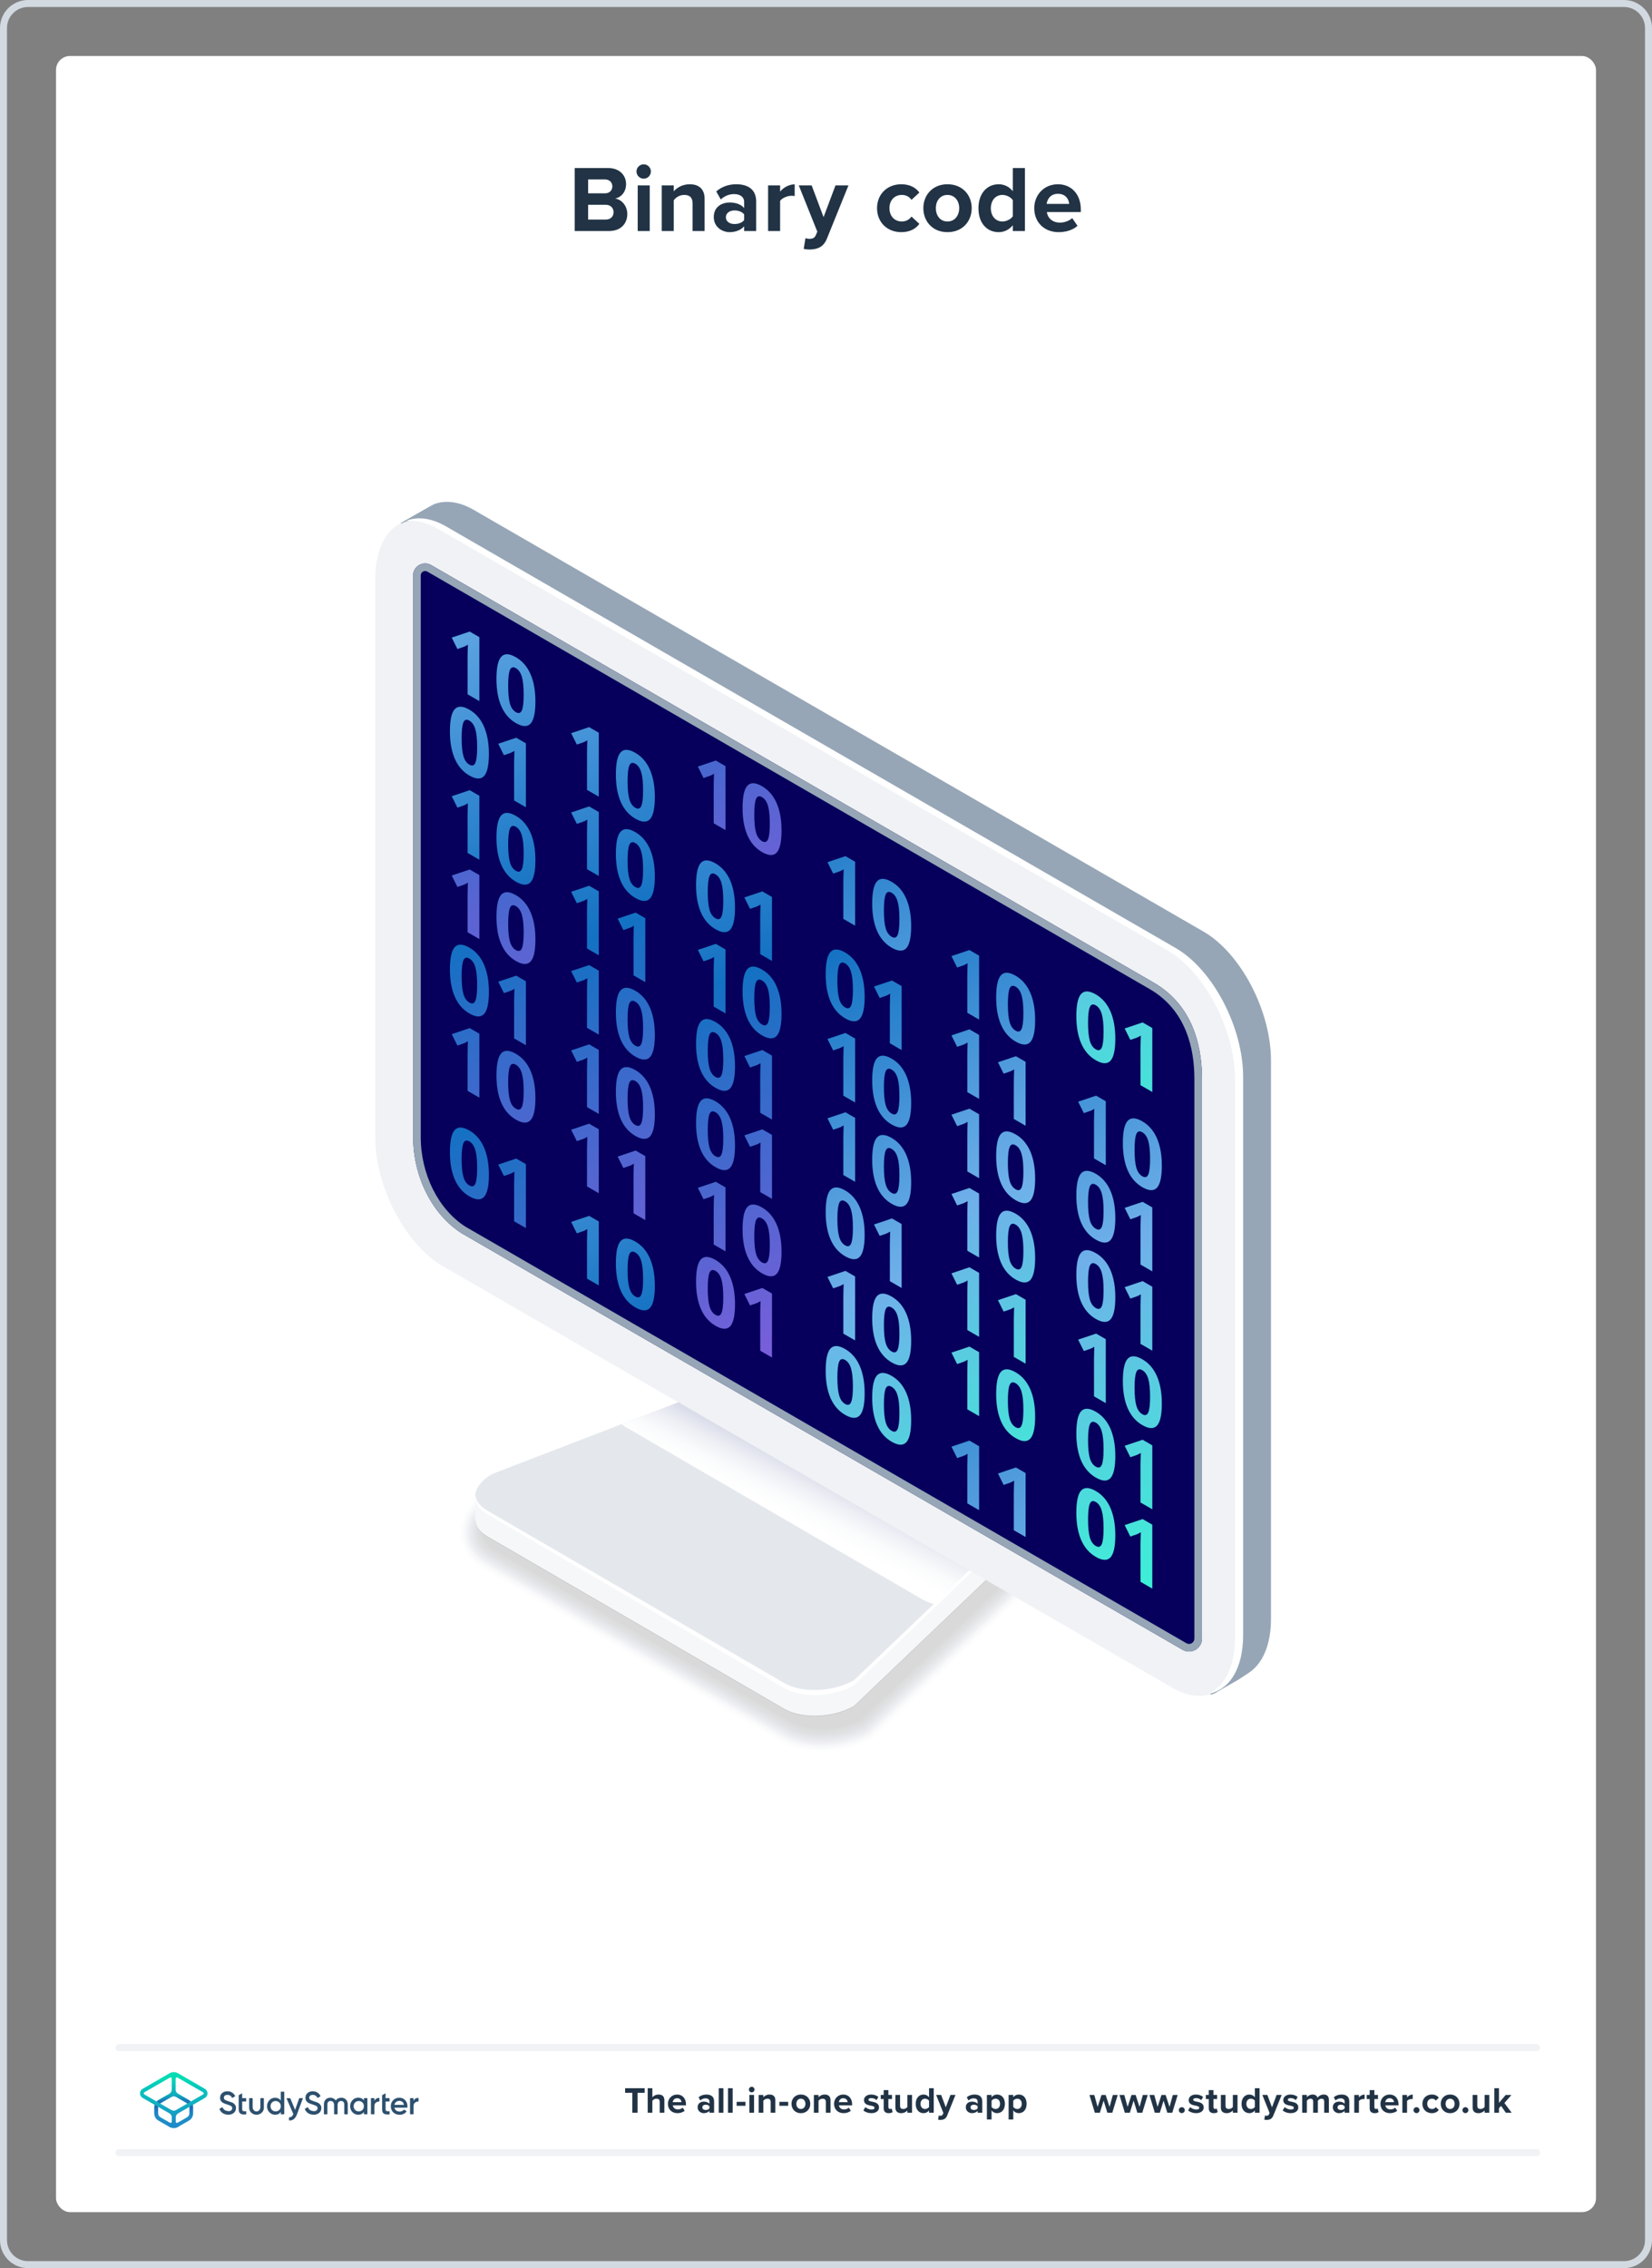 <?xml version="1.0" encoding="UTF-8"?><svg xmlns="http://www.w3.org/2000/svg" xmlns:xlink="http://www.w3.org/1999/xlink" viewBox="0 0 472 648"><rect x="0" y="0" width="472" height="648" fill="#808080" stroke="none"/><defs><style>.cp{fill:url(#at);}.cq{fill:url(#as);}.cr{fill:url(#an);}.cs{fill:url(#ad);}.ct{fill:url(#am);}.cu{fill:url(#ac);}.cv{fill:url(#ah);}.cw{fill:url(#aa);}.cx{fill:url(#ag);}.cy{fill:url(#ab);}.cz{fill:url(#aj);}.da{fill:url(#ai);}.db{fill:url(#ap);}.dc{fill:url(#ao);}.dd{fill:url(#af);}.de{fill:url(#ae);}.df{fill:url(#cj);}.dg{fill:url(#ci);}.dh{fill:url(#cd);}.di{fill:url(#cf);}.dj{fill:url(#ce);}.dk{fill:url(#cc);}.dl{fill:url(#cn);}.dm{fill:url(#cm);}.dn{fill:url(#cg);}.do{fill:url(#ch);}.dp{fill:url(#cb);}.dq{fill:url(#ca);}.dr{fill:url(#ck);}.ds{fill:url(#ar);}.dt{fill:url(#aq);}.du{fill:url(#ax);}.dv{fill:url(#aw);}.dw{fill:url(#az);}.dx{fill:url(#ay);}.dy{fill:url(#av);}.dz{fill:url(#au);}.ea{fill:url(#al);}.eb{fill:url(#ak);}.ec{fill:url(#bl);}.ed{fill:url(#br);}.ee{fill:url(#bq);}.ef{fill:url(#bs);}.eg{fill:url(#by);}.eh{fill:url(#bt);}.ei{fill:url(#bz);}.ej{fill:url(#bw);}.ek{fill:url(#bp);}.el{fill:url(#bu);}.em{fill:url(#bv);}.en{fill:url(#bx);}.eo{fill:url(#bo);}.ep{fill:url(#bh);}.eq{fill:url(#bm);}.er{fill:url(#bn);}.es{fill:url(#bc);}.et{fill:url(#ba);}.eu{fill:url(#bb);}.ev{fill:url(#bk);}.ew{fill:url(#bd);}.ex{fill:url(#bi);}.ey{fill:url(#bj);}.ez{fill:url(#bg);}.fa{fill:url(#be);}.fb{fill:url(#bf);}.fc{fill:url(#u);}.fd{fill:url(#t);}.fe{fill:url(#y);}.ff{fill:url(#w);}.fg{fill:url(#x);}.fh{fill:url(#z);}.fi{fill:url(#j);}.fj{fill:url(#g);}.fk{fill:url(#m);}.fl{fill:url(#h);}.fm{fill:url(#i);}.fn{fill:url(#q);}.fo{fill:url(#r);}.fp{fill:url(#o);}.fq{fill:url(#p);}.fr{fill:url(#k);}.fs{fill:url(#n);}.ft{fill:url(#l);}.fu{fill:url(#f);}.fv{fill:url(#s);}.fw{fill:url(#v);}.fx,.fy{fill:none;}.fz{fill:#9fa5d0;opacity:.091;}.ga{fill:#f6f7f9;}.gb{fill:#06005c;}.gc{fill:#f0f2f5;}.gd{fill:#fff;}.ge{fill:#e4e8ec;}.gf{fill:#d2d9e0;}.gg{fill:#213345;}.gh{fill:#96a6b6;}.gi{fill:#2d506e;}.gj{fill:url(#d);}.gj,.gk,.gl{mix-blend-mode:multiply;}.gk{fill:url(#e);}.fy{stroke:#f0f2f5;stroke-linecap:round;stroke-miterlimit:10;stroke-width:2px;}.gm{fill:#8f95bb;opacity:.182;}.gn{opacity:.95;}.go{fill:#afb6e5;opacity:0;}.gp{isolation:isolate;}.gl{opacity:.15;}.gq{fill:#505368;opacity:.545;}.gr{fill:#101115;opacity:.909;}.gs{fill:#20212a;opacity:.818;}.gt{fill:#30323e;opacity:.727;}.gu{fill:#7f84a7;opacity:.273;}.gv{fill:#5f637d;opacity:.455;}.gw{fill:#6f7492;opacity:.364;}.gx{fill:#404253;opacity:.636;}</style><linearGradient id="d" x1="248.472" y1="403.682" x2="229.383" y2="440.904" gradientUnits="userSpaceOnUse"><stop offset=".182" stop-color="#4d5a96"/><stop offset=".248" stop-color="#6a75a7"/><stop offset=".364" stop-color="#979ec1"/><stop offset=".481" stop-color="#bcc1d7"/><stop offset=".597" stop-color="#d9dce9"/><stop offset=".712" stop-color="#eeeff5"/><stop offset=".825" stop-color="#fafbfc"/><stop offset=".934" stop-color="#fff"/></linearGradient><linearGradient id="e" x1="246.388" y1="399.924" x2="227.299" y2="437.147" xlink:href="#d"/><linearGradient id="f" x1="205.345" y1="355.888" x2="122.684" y2="160.411" gradientUnits="userSpaceOnUse"><stop offset=".005" stop-color="#8363e2"/><stop offset=".183" stop-color="#5f69d9"/><stop offset=".512" stop-color="#1477c8"/><stop offset=".99" stop-color="#74b9f1"/></linearGradient><linearGradient id="g" x1="213.122" y1="352.6" x2="130.46" y2="157.124" xlink:href="#f"/><linearGradient id="h" x1="229.928" y1="360.639" x2="147.266" y2="165.162" xlink:href="#f"/><linearGradient id="i" x1="237.704" y1="357.351" x2="155.042" y2="161.873" xlink:href="#f"/><linearGradient id="j" x1="255.845" y1="377.661" x2="173.183" y2="182.185" xlink:href="#f"/><linearGradient id="k" x1="265.111" y1="373.743" x2="182.449" y2="178.266" xlink:href="#f"/><linearGradient id="l" x1="196.471" y1="359.641" x2="113.81" y2="164.165" xlink:href="#f"/><linearGradient id="m" x1="205.739" y1="355.723" x2="123.076" y2="160.245" xlink:href="#f"/><linearGradient id="n" x1="221.8" y1="364.076" x2="139.137" y2="168.599" xlink:href="#f"/><linearGradient id="o" x1="229.576" y1="360.788" x2="146.914" y2="165.31" xlink:href="#f"/><linearGradient id="p" x1="221.8" y1="481.05" x2="139.137" y2="285.573" xlink:href="#f"/><linearGradient id="q" x1="229.576" y1="477.762" x2="146.914" y2="282.285" xlink:href="#f"/><linearGradient id="r" x1="248.462" y1="380.784" x2="165.799" y2="185.306" xlink:href="#f"/><linearGradient id="s" x1="256.238" y1="377.495" x2="173.576" y2="182.018" xlink:href="#f"/><linearGradient id="t" x1="189.09" y1="362.763" x2="106.428" y2="167.286" xlink:href="#f"/><linearGradient id="u" x1="196.866" y1="359.474" x2="114.204" y2="163.998" xlink:href="#f"/><linearGradient id="v" x1="213.672" y1="367.514" x2="131.009" y2="172.036" xlink:href="#f"/><linearGradient id="w" x1="222.192" y1="363.911" x2="139.53" y2="168.433" xlink:href="#f"/><linearGradient id="x" x1="239.589" y1="384.536" x2="156.927" y2="189.059" xlink:href="#f"/><linearGradient id="y" x1="248.855" y1="380.617" x2="166.193" y2="185.14" xlink:href="#f"/><linearGradient id="z" x1="151.525" y1="296.592" x2="68.863" y2="101.114" xlink:href="#f"/><linearGradient id="aa" x1="165.728" y1="308.5" x2="83.066" y2="113.023" xlink:href="#f"/><linearGradient id="ab" x1="205.543" y1="370.95" x2="122.881" y2="175.473" xlink:href="#f"/><linearGradient id="ac" x1="213.32" y1="367.662" x2="130.658" y2="172.185" xlink:href="#f"/><linearGradient id="ad" x1="231.46" y1="387.973" x2="148.798" y2="192.496" xlink:href="#f"/><linearGradient id="ae" x1="240.727" y1="384.054" x2="158.065" y2="188.578" xlink:href="#f"/><linearGradient id="af" x1="172.087" y1="369.953" x2="89.425" y2="174.476" xlink:href="#f"/><linearGradient id="ag" x1="181.354" y1="366.034" x2="98.692" y2="170.558" xlink:href="#f"/><linearGradient id="ah" x1="172.087" y1="422.202" x2="89.425" y2="226.725" xlink:href="#f"/><linearGradient id="ai" x1="181.354" y1="418.283" x2="98.692" y2="222.806" xlink:href="#f"/><linearGradient id="aj" x1="197.415" y1="374.388" x2="114.753" y2="178.911" xlink:href="#f"/><linearGradient id="ak" x1="205.191" y1="371.099" x2="122.529" y2="175.622" xlink:href="#f"/><linearGradient id="al" x1="224.077" y1="391.096" x2="141.414" y2="195.617" xlink:href="#f"/><linearGradient id="am" x1="231.853" y1="387.807" x2="149.191" y2="192.33" xlink:href="#f"/><linearGradient id="an" x1="224.077" y1="270.742" x2="141.414" y2="75.264" xlink:href="#f"/><linearGradient id="ao" x1="231.853" y1="267.453" x2="149.191" y2="71.976" xlink:href="#f"/><linearGradient id="ap" x1="164.705" y1="373.075" x2="82.043" y2="177.597" xlink:href="#f"/><linearGradient id="aq" x1="172.481" y1="369.787" x2="89.819" y2="174.309" xlink:href="#f"/><linearGradient id="ar" x1="189.287" y1="377.825" x2="106.624" y2="182.347" xlink:href="#f"/><linearGradient id="as" x1="197.808" y1="374.222" x2="115.146" y2="178.745" xlink:href="#f"/><linearGradient id="at" x1="215.204" y1="394.847" x2="132.542" y2="199.37" xlink:href="#f"/><linearGradient id="au" x1="224.47" y1="390.929" x2="141.809" y2="195.453" xlink:href="#f"/><linearGradient id="av" x1="312.898" y1="447.079" x2="235.955" y2="268.758" gradientUnits="userSpaceOnUse"><stop offset="0" stop-color="#3dffdb"/><stop offset=".268" stop-color="#59dbe6"/><stop offset=".5" stop-color="#74b9f1"/><stop offset=".99" stop-color="#1477c8"/></linearGradient><linearGradient id="aw" x1="322.047" y1="443.131" x2="245.103" y2="264.81" xlink:href="#av"/><linearGradient id="ax" x1="339.299" y1="423.124" x2="262.356" y2="244.804" xlink:href="#av"/><linearGradient id="ay" x1="346.976" y1="419.811" x2="270.033" y2="241.491" xlink:href="#av"/><linearGradient id="az" x1="365.743" y1="442.117" x2="288.8" y2="263.798" xlink:href="#av"/><linearGradient id="ba" x1="373.421" y1="438.805" x2="296.478" y2="260.485" xlink:href="#av"/><linearGradient id="bb" x1="305.392" y1="450.317" x2="228.449" y2="271.997" xlink:href="#av"/><linearGradient id="bc" x1="313.069" y1="447.004" x2="236.126" y2="268.684" xlink:href="#av"/><linearGradient id="bd" x1="305.392" y1="399.802" x2="228.449" y2="221.481" xlink:href="#av"/><linearGradient id="be" x1="313.069" y1="396.488" x2="236.126" y2="218.169" xlink:href="#av"/><linearGradient id="bf" x1="331.056" y1="426.68" x2="254.113" y2="248.36" xlink:href="#av"/><linearGradient id="bg" x1="339.469" y1="423.05" x2="262.526" y2="244.73" xlink:href="#av"/><linearGradient id="bh" x1="331.057" y1="544.175" x2="254.113" y2="365.854" xlink:href="#av"/><linearGradient id="bi" x1="339.469" y1="540.545" x2="262.526" y2="362.224" xlink:href="#av"/><linearGradient id="bj" x1="356.766" y1="445.992" x2="279.823" y2="267.671" xlink:href="#av"/><linearGradient id="bk" x1="365.914" y1="442.044" x2="288.971" y2="263.723" xlink:href="#av"/><linearGradient id="bl" x1="297.15" y1="453.874" x2="220.207" y2="275.553" xlink:href="#av"/><linearGradient id="bm" x1="304.827" y1="450.561" x2="227.884" y2="272.241" xlink:href="#av"/><linearGradient id="bn" x1="322.814" y1="430.236" x2="245.871" y2="251.917" xlink:href="#av"/><linearGradient id="bo" x1="330.492" y1="426.924" x2="253.549" y2="248.604" xlink:href="#av"/><linearGradient id="bp" x1="348.524" y1="449.548" x2="271.58" y2="271.227" xlink:href="#av"/><linearGradient id="bq" x1="357.672" y1="445.601" x2="280.729" y2="267.28" xlink:href="#av"/><linearGradient id="br" x1="288.171" y1="457.748" x2="211.227" y2="279.427" xlink:href="#av"/><linearGradient id="bs" x1="297.32" y1="453.801" x2="220.376" y2="275.479" xlink:href="#av"/><linearGradient id="bt" x1="314.572" y1="433.793" x2="237.629" y2="255.473" xlink:href="#av"/><linearGradient id="bu" x1="322.249" y1="430.481" x2="245.306" y2="252.161" xlink:href="#av"/><linearGradient id="bv" x1="341.016" y1="452.788" x2="264.073" y2="274.467" xlink:href="#av"/><linearGradient id="bw" x1="348.694" y1="449.474" x2="271.751" y2="271.154" xlink:href="#av"/><linearGradient id="bx" x1="280.665" y1="460.987" x2="203.722" y2="282.666" xlink:href="#av"/><linearGradient id="by" x1="288.342" y1="457.674" x2="211.399" y2="279.353" xlink:href="#av"/><linearGradient id="bz" x1="306.33" y1="437.35" x2="229.387" y2="259.029" xlink:href="#av"/><linearGradient id="ca" x1="314.742" y1="433.72" x2="237.799" y2="255.399" xlink:href="#av"/><linearGradient id="cb" x1="332.039" y1="456.661" x2="255.096" y2="278.34" xlink:href="#av"/><linearGradient id="cc" x1="341.187" y1="452.714" x2="264.244" y2="274.393" xlink:href="#av"/><linearGradient id="cd" x1="271.686" y1="464.861" x2="194.743" y2="286.541" xlink:href="#av"/><linearGradient id="ce" x1="280.1" y1="461.231" x2="203.157" y2="282.91" xlink:href="#av"/><linearGradient id="cf" x1="298.087" y1="440.907" x2="221.144" y2="262.586" xlink:href="#av"/><linearGradient id="cg" x1="305.765" y1="437.594" x2="228.821" y2="259.273" xlink:href="#av"/><linearGradient id="ch" x1="323.797" y1="460.217" x2="246.853" y2="281.897" xlink:href="#av"/><linearGradient id="ci" x1="332.945" y1="456.27" x2="256.002" y2="277.951" xlink:href="#av"/><linearGradient id="cj" x1="332.039" y1="337.434" x2="255.096" y2="159.114" xlink:href="#av"/><linearGradient id="ck" x1="341.187" y1="333.487" x2="264.244" y2="155.166" xlink:href="#av"/><linearGradient id="cm" x1="49.625" y1="-2145.857" x2="49.625" y2="-2133.211" gradientTransform="translate(0 -1539.386) scale(1 -1)" gradientUnits="userSpaceOnUse"><stop offset="0" stop-color="#1e8cc8"/><stop offset=".153" stop-color="#1e8cc8"/><stop offset=".225" stop-color="#1d84c4"/><stop offset=".336" stop-color="#1b6ebb"/><stop offset=".4" stop-color="#195fb4"/><stop offset=".46" stop-color="#176fb6"/><stop offset=".576" stop-color="#1298bb"/><stop offset=".634" stop-color="#0fafbe"/><stop offset=".74" stop-color="#0cb7bc"/><stop offset=".903" stop-color="#05ccb8"/><stop offset="1" stop-color="#00dcb4"/></linearGradient><linearGradient id="cn" x1="49.647" y1="-2145.884" x2="49.647" y2="-2133.296" gradientTransform="translate(0 -1539.386) scale(1 -1)" gradientUnits="userSpaceOnUse"><stop offset="0" stop-color="#1e8cc8"/><stop offset=".624" stop-color="#0abebe"/><stop offset=".758" stop-color="#08c3bc"/><stop offset=".91" stop-color="#04d0b8"/><stop offset="1" stop-color="#00dcb4"/></linearGradient></defs><g class="gp"><g id="a"><rect class="gd" x="16" y="16" width="440" height="616" rx="4" ry="4"/><path class="gf" d="M464,2c3.309,0,6,2.692,6,6V640c0,3.308-2.691,6-6,6H8c-3.309,0-6-2.692-6-6V8c0-3.308,2.691-6,6-6H464m0-2H8C3.582,0,0,3.582,0,8V640c0,4.418,3.582,8,8,8H464c4.418,0,8-3.582,8-8V8c0-4.418-3.582-8-8-8h0Z"/></g><g id="c"><g><g><g class="gl"><path class="go" d="M234.815,501.201c-4.657,0-8.884-1.019-12.223-2.947l-84.88-49.296c-4.457-2.574-7.013-6.646-7.013-11.172,0-4.962,3.078-9.584,8.445-12.682l74.49-28.654c4.215-2.433,9.486-3.773,14.844-3.773,4.658,0,8.884,1.019,12.223,2.947l57.046,33.421c4.457,2.574,7.013,6.645,7.013,11.171,0,4.961-3.078,9.584-8.445,12.682l-46.657,44.529c-4.215,2.433-9.486,3.773-14.844,3.773Z"/><path class="fz" d="M139.468,425.665l74.49-28.654c4.197-2.423,9.482-3.724,14.776-3.671,2.281,.025,4.446,.328,6.443,.825,1.9,.473,4.109,1.393,5.652,2.284l55.062,32.26c.052,.03,1.628,.96,1.667,.994,4.361,2.614,6.347,6.696,6.108,11.105-.244,4.503-3.641,9.517-8.52,12.334l-45.814,43.725c-4.116,2.376-9.27,3.681-14.486,3.686-4.541,.005-8.679-.981-11.933-2.86l-84.879-49.296c-4.282-2.472-6.707-6.356-6.686-10.658,.021-4.702,2.969-9.101,8.119-12.074Z"/><path class="gm" d="M139.792,426.226l74.49-28.654c4.179-2.413,9.478-3.675,14.709-3.568,2.271,.05,4.414,.409,6.383,.925,1.704,.447,4.197,1.546,5.585,2.348l54.763,32.084c.104,.06,1.573,.933,1.651,1.002,4.264,2.654,5.683,6.707,5.204,11.039-.446,4.034-4.204,9.45-8.595,11.985l-44.972,42.921c-4.017,2.319-9.053,3.589-14.129,3.599-4.425,.009-8.473-.943-11.642-2.772l-84.879-49.296c-4.106-2.371-6.402-6.067-6.36-10.144,.042-4.442,2.859-8.618,7.792-11.466Z"/><path class="gu" d="M140.116,426.787l74.49-28.654c4.161-2.402,9.473-3.626,14.642-3.466,2.262,.075,4.382,.489,6.322,1.024,1.51,.416,4.284,1.698,5.518,2.411l54.463,31.908c.157,.09,1.518,.906,1.635,1.01,4.167,2.694,5.023,6.675,4.299,10.972-.6,3.558-4.767,9.383-8.669,11.636l-44.129,42.116c-3.918,2.262-8.837,3.496-13.772,3.512-4.309,.014-8.268-.905-11.352-2.686l-84.879-49.296c-3.931-2.27-6.096-5.777-6.033-9.63,.063-4.182,2.749-8.136,7.466-10.858Z"/><path class="gw" d="M140.44,427.348l74.49-28.654c4.144-2.392,9.469-3.576,14.575-3.364,2.252,.1,4.348,.57,6.262,1.124,1.317,.381,4.371,1.851,5.451,2.474l54.163,31.733c.209,.121,1.463,.879,1.619,1.018,4.071,2.734,5.299,6.926,3.394,10.906,0,3.157-5.329,9.315-8.745,11.287l-43.286,41.312c-3.82,2.205-8.62,3.404-13.415,3.425-4.192,.019-8.063-.867-11.061-2.599l-84.879-49.296c-3.756-2.169-5.79-5.487-5.707-9.117,.085-3.922,2.639-7.653,7.139-10.25Z"/><path class="gv" d="M140.763,427.909l74.49-28.654c4.126-2.382,9.465-3.527,14.507-3.261,2.243,.125,4.314,.65,6.201,1.223,1.124,.341,4.458,2.003,5.383,2.538l53.864,31.557c.261,.151,1.408,.852,1.603,1.026,3.974,2.774,4.871,6.996,2.49,10.839,0,2.706-5.892,9.248-8.819,10.939l-42.444,40.508c-3.721,2.148-8.404,3.312-13.058,3.338-4.076,.023-7.857-.829-10.771-2.511l-84.879-49.296c-3.58-2.067-5.484-5.197-5.381-8.603,.106-3.663,2.53-7.17,6.813-9.642Z"/><path class="gq" d="M141.087,428.47l74.49-28.654c4.108-2.372,9.461-3.478,14.44-3.159,2.234,.15,4.279,.73,6.141,1.323,.933,.297,4.545,2.155,5.316,2.601l53.564,31.382c.313,.181,1.352,.825,1.587,1.034,3.878,2.814,4.442,7.066,1.585,10.773,0,2.255-6.455,9.181-8.894,10.59l-41.601,39.704c-3.622,2.091-8.188,3.22-12.7,3.251-3.96,.028-7.652-.791-10.48-2.425l-84.879-49.296c-3.405-1.966-5.178-4.908-5.054-8.089,.127-3.403,2.42-6.687,6.486-9.034Z"/><path class="gx" d="M141.411,429.031l74.491-28.654c4.09-2.361,9.457-3.429,14.373-3.056,2.224,.175,4.243,.81,6.08,1.422,.743,.248,4.632,2.308,5.249,2.664l53.264,31.206c.366,.211,1.297,.799,1.571,1.042,3.781,2.854,4.014,7.136,.68,10.706,0,1.804-7.018,9.114-8.969,10.241l-40.759,38.899c-3.523,2.034-7.971,3.127-12.343,3.164-3.844,.033-7.447-.754-10.19-2.337l-84.879-49.296c-3.23-1.865-4.873-4.618-4.728-7.575,.148-3.143,2.31-6.204,6.16-8.426Z"/><path class="gt" d="M141.735,429.591l74.491-28.654c4.072-2.351,9.452-3.38,14.306-2.954,2.215,.2,4.205,.889,6.02,1.522,.555,.193,4.719,2.46,5.182,2.728l52.965,31.031c.418,.241,1.242,.772,1.555,1.049,3.684,2.895,3.586,7.206-.224,10.64,0,1.353-7.581,9.047-9.044,9.893l-39.916,38.095c-3.424,1.977-7.755,3.035-11.986,3.077-3.728,.037-7.241-.716-9.899-2.251l-84.879-49.296c-3.055-1.764-4.567-4.328-4.401-7.061,.169-2.884,2.201-5.721,5.833-7.818Z"/><path class="gs" d="M142.059,430.152l74.491-28.654c4.054-2.341,9.448-3.33,14.239-2.852,2.205,.225,4.167,.968,5.959,1.621,.368,.134,4.806,2.613,5.114,2.791l52.665,30.855c.47,.271,1.187,.745,1.538,1.057,3.588,2.935,3.158,7.276-1.129,10.573,0,.902-8.143,8.98-9.119,9.544l-39.073,37.291c-3.325,1.92-7.538,2.943-11.629,2.99-3.611,.042-7.036-.678-9.609-2.163l-84.879-49.296c-2.879-1.662-4.261-4.039-4.075-6.547,.19-2.624,2.091-5.238,5.507-7.21Z"/><path class="gr" d="M142.382,430.713l74.491-28.654c4.036-2.33,9.444-3.281,14.171-2.749,2.196,.249,4.128,1.047,5.899,1.72,.183,.07,4.893,2.765,5.047,2.854l52.365,30.68c.522,.302,1.132,.718,1.522,1.065,3.491,2.975,2.729,7.346-2.033,10.507,0,.451-8.706,8.913-9.194,9.195l-38.231,36.487c-3.227,1.863-7.322,2.851-11.271,2.903-3.495,.046-6.83-.64-9.319-2.076l-84.879-49.296c-2.704-1.561-3.955-3.749-3.748-6.033,.211-2.364,1.981-4.755,5.18-6.602Z"/><path d="M226.153,492.084l-84.879-49.296c-5.112-2.951-4.471-8.106,1.432-11.514l74.491-28.654c5.902-3.408,14.831-3.778,19.942-.827l57.045,33.421c5.111,2.951,4.47,8.106-1.432,11.514l-46.657,44.529c-5.902,3.408-14.831,3.778-19.942,.827Z"/></g><path class="gj" d="M294.185,428.802l-57.045-33.421c-5.112-2.951-14.04-2.581-19.942,.827l-37.529,14.436c.352,.281,.73,.553,1.165,.804l84.879,49.296c1.177,.679,2.561,1.174,4.059,1.505l22.981-21.933c5.902-3.408,6.543-8.563,1.432-11.514Z"/></g><g><g><g class="gl"><path d="M224.069,488.326l-84.879-49.296c-5.112-2.951-4.471-8.106,1.432-11.514l74.491-28.654c5.902-3.408,14.831-3.778,19.942-.827l57.045,33.421c5.111,2.951,4.47,8.106-1.432,11.514l-46.657,44.529c-5.902,3.408-14.831,3.778-19.942,.827Z"/></g><path class="ga" d="M224.069,488.207l-84.879-49.296c-2.278-1.315-3.413-3.068-3.45-4.908-.001-.059-.001-6.353-0-6.412,.041-2.237,1.694,1.648,4.882-.193l74.491-28.654c5.902-3.408,14.831-3.778,19.942-.827l57.045,33.421c1.706,.985,2.944-3.196,3.386-1.867,.147,.443,.053,6.309,.063,6.769,.049,2.292-1.606,4.721-4.881,6.612l-46.657,44.529c-5.902,3.408-14.831,3.778-19.942,.827Z"/><path class="ge" d="M224.069,481.914l-84.879-49.296c-5.112-2.951-4.471-8.106,1.432-11.514l74.491-28.654c5.902-3.408,14.831-3.778,19.942-.827l57.045,33.421c5.111,2.951,4.47,8.106-1.432,11.514l-46.657,44.529c-5.902,3.408-14.831,3.778-19.942,.827Z"/><path class="gk" d="M292.1,425.045l-57.045-33.421c-5.112-2.951-14.04-2.581-19.942,.827l-37.529,14.436c.352,.281,.73,.553,1.165,.804l84.879,49.296c1.177,.679,2.561,1.174,4.059,1.505l22.981-21.933c5.902-3.408,6.543-8.562,1.432-11.514Z"/><path class="gd" d="M290.668,435.49l-46.657,44.529c-5.902,3.408-14.831,3.778-19.942,.827l-84.879-49.296c-2.121-1.224-3.236-2.829-3.412-4.53-.266,2.088,.85,4.12,3.412,5.599l84.879,49.678c5.112,2.951,14.04,2.581,19.942-.827l46.657-44.91c3.454-1.994,5.091-4.585,4.843-6.984-.264,2.079-1.898,4.215-4.843,5.915Z"/></g><g><path class="gc" d="M334.962,482.187l-208.459-120.451c-10.658-6.153-19.297-22.661-19.297-36.871V165.438c0-14.21,8.64-20.742,19.297-14.588l208.459,120.451c10.658,6.153,19.297,22.661,19.297,36.871v159.428c0,14.21-8.64,20.741-19.297,14.588Z"/><path class="gb" d="M337.448,471.088l-205.522-118.736c-8.576-5.45-13.881-16.342-13.881-27.487V164.39c0-2.641,2.873-4.281,5.152-2.947,.266,.155,.476,.278,.605,.352l205.739,118.888c10.21,5.885,13.881,16.343,13.881,27.488v159.97c0,2.832-3.062,4.607-5.522,3.205-.195-.111-.35-.2-.451-.258Z"/><path class="gh" d="M329.541,280.684L123.802,161.796c-.129-.074-.34-.197-.605-.352-2.279-1.334-5.152,.306-5.152,2.947v160.475c0,11.145,5.305,22.036,13.881,27.487l205.522,118.736c.102,.059,.257,.147,.451,.258,2.46,1.403,5.522-.373,5.522-3.205v-159.97c0-11.145-3.671-21.602-13.881-27.488Zm11.713,187.458c0,.943-.795,1.527-1.532,1.527-.258,0-.511-.069-.75-.205l-205.961-118.988c-7.745-4.924-12.798-14.995-12.798-25.61V164.39c0-.774,.654-1.253,1.26-1.253,.216,0,.428,.059,.629,.177l206.354,119.247c10.579,6.098,12.798,17.293,12.798,25.611v159.97Z"/><g><path class="gh" d="M343.845,266.144l-208.459-120.451c-4.216-2.434-8.117-2.883-11.292-1.657-.404,.156-9.197,5.266-9.576,5.476-.011,.006-.018,.011-.028,.017,3.298-1.602,7.468-1.304,12.014,1.321l208.458,120.451c10.658,6.153,19.297,22.661,19.297,36.871v159.428c0,8.868-3.366,14.744-8.486,16.414,.417,.023,.938-.14,1.691-.575,.244-.141,9.497-5.687,9.729-5.85,3.666-2.567,5.948-7.842,5.948-15.146v-159.428c0-14.21-8.64-30.718-19.297-36.871Z"/><path class="gh" d="M343.682,266.251l-208.459-120.451c-4.216-2.434-8.117-2.883-11.292-1.657-.404,.156-9.033,5.161-9.414,5.368-.011,.006-.018,.011-.028,.017,3.298-1.602,7.468-1.304,12.014,1.321l208.458,120.451c10.658,6.153,19.297,22.661,19.297,36.871v159.428c0,8.868-3.366,14.744-8.486,16.414,.417,.023,.938-.14,1.691-.575,.244-.141,9.334-5.579,9.567-5.743,3.666-2.567,5.948-7.842,5.948-15.146v-159.428c0-14.21-8.64-30.718-19.297-36.871Z"/><path class="gh" d="M343.519,266.358l-208.459-120.451c-4.216-2.434-8.117-2.883-11.292-1.657-.404,.156-8.87,5.054-9.251,5.261-.011,.006-.018,.011-.028,.017,3.298-1.602,7.468-1.304,12.014,1.321l208.458,120.451c10.658,6.153,19.297,22.661,19.297,36.871v159.428c0,8.868-3.366,14.744-8.486,16.414,.417,.023,.938-.14,1.691-.575,.244-.141,9.171-5.472,9.404-5.635,3.666-2.567,5.948-7.842,5.948-15.146v-159.428c0-14.21-8.64-30.718-19.297-36.871Z"/><path class="gh" d="M343.357,266.465l-208.459-120.451c-4.216-2.434-8.117-2.883-11.292-1.657-.404,.156-8.708,4.947-9.089,5.154-.011,.006-.018,.011-.028,.017,3.298-1.602,7.468-1.304,12.014,1.321l208.458,120.451c10.658,6.153,19.297,22.661,19.297,36.871v159.428c0,8.868-3.366,14.744-8.486,16.414,.417,.023,.938-.14,1.691-.575,.244-.141,9.009-5.365,9.242-5.528,3.666-2.567,5.948-7.842,5.948-15.146v-159.428c0-14.21-8.64-30.718-19.297-36.871Z"/><path class="gh" d="M343.195,266.572l-208.459-120.451c-4.216-2.434-8.117-2.883-11.292-1.657-.404,.156-8.545,4.84-8.926,5.047-.011,.006-.018,.011-.028,.017,3.298-1.602,7.468-1.304,12.014,1.321l208.458,120.451c10.658,6.153,19.297,22.661,19.297,36.871v159.428c0,8.868-3.366,14.744-8.486,16.414,.417,.023,.938-.14,1.691-.575,.244-.141,8.846-5.258,9.079-5.421,3.666-2.567,5.948-7.842,5.948-15.146v-159.428c0-14.21-8.64-30.718-19.297-36.871Z"/><path class="gh" d="M343.032,266.68l-208.459-120.451c-4.216-2.434-8.117-2.883-11.292-1.657-.404,.156-8.383,4.732-8.764,4.94-.011,.006-.018,.011-.028,.017,3.298-1.602,7.468-1.304,12.014,1.321l208.458,120.451c10.658,6.153,19.297,22.661,19.297,36.871v159.428c0,8.868-3.366,14.744-8.486,16.414,.417,.023,.938-.14,1.691-.575,.244-.141,8.684-5.151,8.917-5.314,3.666-2.567,5.948-7.842,5.948-15.146v-159.428c0-14.21-8.64-30.718-19.297-36.871Z"/><path class="gh" d="M342.869,266.787l-208.459-120.451c-4.216-2.434-8.117-2.884-11.292-1.657-.404,.156-8.22,4.625-8.601,4.832-.011,.006-.018,.011-.028,.017,3.298-1.602,7.468-1.304,12.014,1.321l208.458,120.451c10.658,6.153,19.297,22.661,19.297,36.871v159.428c0,8.868-3.366,14.744-8.486,16.414,.417,.023,.938-.14,1.691-.575,.244-.141,8.521-5.043,8.754-5.207,3.666-2.567,5.948-7.842,5.948-15.146v-159.428c0-14.21-8.64-30.718-19.297-36.871Z"/><path class="gh" d="M342.707,266.894l-208.459-120.451c-4.216-2.434-8.117-2.884-11.292-1.657-.404,.156-8.058,4.518-8.439,4.725-.011,.006-.018,.011-.028,.017,3.298-1.602,7.468-1.304,12.014,1.321l208.458,120.451c10.658,6.153,19.297,22.661,19.297,36.871v159.428c0,8.868-3.366,14.744-8.486,16.414,.417,.023,.938-.14,1.691-.575,.244-.141,8.359-4.936,8.592-5.099,3.666-2.567,5.948-7.842,5.948-15.146v-159.428c0-14.21-8.64-30.718-19.297-36.871Z"/><path class="gh" d="M342.544,267.001l-208.459-120.451c-4.216-2.434-8.117-2.884-11.292-1.657-.404,.156-7.895,4.411-8.276,4.618-.011,.006-.018,.011-.028,.017,3.298-1.602,7.468-1.304,12.014,1.321l208.458,120.451c10.658,6.153,19.297,22.661,19.297,36.871v159.428c0,8.868-3.366,14.744-8.486,16.414,.417,.023,.938-.14,1.691-.575,.244-.141,8.196-4.829,8.429-4.992,3.666-2.567,5.948-7.842,5.948-15.146v-159.428c0-14.21-8.64-30.718-19.297-36.871Z"/><path class="gh" d="M342.382,267.109l-208.459-120.451c-4.216-2.434-8.117-2.884-11.292-1.657-.404,.156-7.733,4.304-8.114,4.511-.011,.006-.018,.011-.028,.017,3.298-1.602,7.468-1.304,12.014,1.321l208.458,120.451c10.658,6.153,19.297,22.661,19.297,36.871v159.428c0,8.868-3.366,14.744-8.486,16.414,.417,.023,.938-.14,1.691-.575,.244-.141,8.034-4.722,8.267-4.885,3.666-2.567,5.948-7.842,5.948-15.146v-159.428c0-14.21-8.64-30.718-19.297-36.871Z"/><path class="gh" d="M342.219,267.216l-208.459-120.451c-4.216-2.434-8.117-2.884-11.292-1.657-.404,.156-7.57,4.196-7.951,4.404-.011,.006-.018,.011-.028,.017,3.298-1.602,7.468-1.304,12.014,1.321l208.458,120.451c10.658,6.153,19.297,22.661,19.297,36.871v159.428c0,8.868-3.366,14.744-8.486,16.414,.417,.023,.938-.14,1.691-.575,.244-.141,7.871-4.615,8.104-4.778,3.666-2.567,5.948-7.842,5.948-15.146v-159.428c0-14.21-8.64-30.718-19.297-36.871Z"/><path class="gh" d="M342.057,267.323l-208.459-120.451c-4.216-2.434-8.117-2.884-11.292-1.657-.404,.156-7.408,4.089-7.789,4.296-.011,.006-.018,.011-.028,.017,3.298-1.602,7.468-1.304,12.014,1.321l208.458,120.451c10.658,6.153,19.297,22.661,19.297,36.871v159.428c0,8.868-3.366,14.744-8.486,16.414,.417,.023,.938-.14,1.691-.575,.244-.141,7.709-4.507,7.942-4.671,3.666-2.567,5.948-7.842,5.948-15.146v-159.428c0-14.21-8.64-30.718-19.297-36.871Z"/><path class="gh" d="M341.894,267.43l-208.459-120.451c-4.216-2.434-8.117-2.884-11.292-1.657-.404,.156-7.245,3.982-7.626,4.189-.011,.006-.018,.011-.028,.017,3.298-1.602,7.468-1.304,12.014,1.321l208.458,120.451c10.658,6.153,19.297,22.661,19.297,36.871v159.428c0,8.868-3.366,14.744-8.486,16.414,.417,.023,.938-.14,1.691-.575,.244-.141,7.546-4.4,7.779-4.564,3.666-2.567,5.948-7.842,5.948-15.146v-159.428c0-14.21-8.64-30.718-19.297-36.871Z"/><path class="gh" d="M341.732,267.537l-208.459-120.451c-4.216-2.434-8.117-2.884-11.292-1.657-.404,.156-7.083,3.875-7.464,4.082-.011,.006-.018,.011-.028,.017,3.298-1.602,7.468-1.304,12.014,1.321l208.458,120.451c10.658,6.153,19.297,22.661,19.297,36.871v159.428c0,8.868-3.366,14.744-8.486,16.414,.417,.023,.938-.14,1.691-.575,.244-.141,7.384-4.293,7.617-4.456,3.666-2.567,5.948-7.842,5.948-15.146v-159.428c0-14.21-8.64-30.718-19.297-36.871Z"/><path class="gh" d="M341.569,267.645l-208.459-120.451c-4.216-2.434-8.117-2.884-11.292-1.657-.404,.156-6.92,3.768-7.301,3.975-.011,.006-.018,.011-.028,.017,3.298-1.602,7.468-1.304,12.014,1.321l208.458,120.451c10.658,6.153,19.297,22.661,19.297,36.871v159.428c0,8.868-3.366,14.744-8.486,16.414,.417,.023,.938-.14,1.691-.575,.244-.141,7.221-4.186,7.454-4.349,3.666-2.567,5.948-7.842,5.948-15.146v-159.428c0-14.21-8.64-30.718-19.297-36.871Z"/><path class="gh" d="M341.407,267.752l-208.459-120.451c-4.216-2.434-8.117-2.884-11.292-1.657-.404,.156-6.758,3.66-7.139,3.868-.011,.006-.018,.011-.028,.017,3.298-1.602,7.468-1.304,12.014,1.321l208.458,120.451c10.658,6.153,19.297,22.661,19.297,36.871v159.428c0,8.868-3.366,14.744-8.486,16.414,.417,.023,.938-.14,1.691-.575,.244-.141,7.059-4.079,7.292-4.242,3.666-2.567,5.948-7.842,5.948-15.146v-159.428c0-14.21-8.64-30.718-19.297-36.871Z"/><path class="gh" d="M341.244,267.859l-208.459-120.451c-4.216-2.434-8.117-2.884-11.292-1.657-.404,.156-6.595,3.553-6.976,3.76-.011,.006-.018,.011-.028,.017,3.298-1.602,7.468-1.304,12.014,1.321l208.458,120.451c10.658,6.153,19.297,22.661,19.297,36.871v159.428c0,8.868-3.366,14.744-8.486,16.414,.417,.023,.938-.14,1.691-.575,.244-.141,6.896-3.971,7.129-4.135,3.666-2.567,5.948-7.842,5.948-15.146v-159.428c0-14.21-8.64-30.718-19.297-36.871Z"/><path class="gh" d="M341.082,267.966l-208.459-120.451c-4.216-2.434-8.117-2.884-11.292-1.657-.404,.156-6.433,3.446-6.814,3.653-.011,.006-.018,.011-.028,.017,3.298-1.602,7.468-1.304,12.014,1.321l208.458,120.451c10.658,6.153,19.297,22.661,19.297,36.871v159.428c0,8.868-3.366,14.744-8.486,16.414,.417,.023,.938-.14,1.691-.575,.244-.141,6.734-3.864,6.966-4.027,3.666-2.567,5.948-7.842,5.948-15.146v-159.428c0-14.21-8.64-30.718-19.297-36.871Z"/><path class="gh" d="M340.919,268.073l-208.459-120.451c-4.216-2.434-8.117-2.884-11.292-1.657-.404,.156-6.27,3.339-6.651,3.546-.011,.006-.018,.011-.028,.017,3.298-1.602,7.468-1.304,12.014,1.321l208.458,120.451c10.658,6.153,19.297,22.661,19.297,36.871v159.428c0,8.868-3.366,14.744-8.486,16.414,.417,.023,.938-.14,1.691-.575,.244-.141,6.571-3.757,6.804-3.92,3.666-2.567,5.948-7.842,5.948-15.146v-159.428c0-14.21-8.64-30.718-19.297-36.871Z"/><path class="gh" d="M340.757,268.181l-208.459-120.451c-4.216-2.434-8.117-2.884-11.292-1.657-.404,.156-6.108,3.232-6.489,3.439-.011,.006-.018,.011-.028,.017,3.298-1.602,7.468-1.304,12.014,1.321l208.458,120.451c10.658,6.153,19.297,22.661,19.297,36.871v159.428c0,8.868-3.366,14.744-8.486,16.414,.417,.023,.938-.14,1.691-.575,.244-.141,6.409-3.65,6.641-3.813,3.666-2.567,5.948-7.842,5.948-15.146v-159.428c0-14.21-8.64-30.718-19.297-36.871Z"/><path class="gh" d="M340.594,268.288l-208.459-120.451c-4.216-2.434-8.117-2.884-11.292-1.657-.404,.156-5.945,3.124-6.326,3.332-.011,.006-.018,.011-.028,.017,3.298-1.602,7.468-1.304,12.014,1.321l208.458,120.451c10.658,6.153,19.297,22.661,19.297,36.871v159.428c0,8.868-3.366,14.744-8.486,16.414,.417,.023,.938-.14,1.691-.575,.244-.141,6.246-3.542,6.479-3.706,3.666-2.567,5.948-7.842,5.948-15.146v-159.428c0-14.21-8.64-30.718-19.297-36.871Z"/><path class="gh" d="M340.432,268.395l-208.459-120.451c-4.216-2.434-8.117-2.884-11.292-1.657-.404,.156-5.784,3.015-6.163,3.224-.011,.006-.018,.011-.028,.017,3.298-1.602,7.468-1.304,12.014,1.321l208.458,120.451c10.658,6.153,19.297,22.661,19.297,36.871v159.428c0,8.868-3.366,14.744-8.486,16.414,.417,.023,.938-.14,1.691-.575,.244-.141,6.083-3.435,6.316-3.599,3.666-2.567,5.948-7.842,5.948-15.146v-159.428c0-14.21-8.64-30.718-19.297-36.871Z"/></g><path class="gd" d="M335.889,270.837L127.43,150.386c-4.37-2.524-8.388-2.883-11.623-1.486,2.761-.438,5.931,.23,9.308,2.18l208.459,120.451c10.658,6.153,19.297,22.661,19.297,36.871v159.428c0,8.383-3.02,14.063-7.674,16.074,5.954-.944,9.989-7.06,9.989-16.768v-159.428c0-14.21-8.64-30.718-19.297-36.871Z"/></g></g><g class="gn"><path class="fu" d="M136.962,200.307l-3.365-1.943v-10.574l.03-1.718,.055-1.868c-.558,.319-.949,.516-1.164,.589l-1.832,.632-1.623-3.264,5.13-1.724,2.768,1.598v18.273Z"/><path class="fj" d="M152.977,200.416c0,3.191-.457,5.29-1.367,6.298-.914,1.005-2.317,.961-4.212-.132-1.838-1.06-3.221-2.652-4.155-4.774-.932-2.12-1.399-4.728-1.399-7.821,0-3.223,.453-5.339,1.361-6.344,.91-1.003,2.305-.963,4.194,.13,1.838,1.06,3.227,2.66,4.167,4.805,.938,2.14,1.411,4.756,1.411,7.839Zm-7.788-4.496c0,2.24,.169,3.944,.506,5.109,.337,1.165,.906,1.978,1.704,2.441,.786,.451,1.351,.288,1.7-.495,.347-.782,.522-2.281,.522-4.496,0-2.242-.175-3.954-.528-5.136-.351-1.182-.916-1.998-1.694-2.447-.79-.457-1.357-.294-1.698,.487-.341,.784-.512,2.295-.512,4.537Z"/><path class="fl" d="M171.082,227.609l-3.365-1.942v-10.574l.033-1.718,.053-1.868c-.558,.319-.946,.514-1.164,.589l-1.83,.632-1.625-3.261,5.13-1.726,2.768,1.596v18.273Z"/><path class="fm" d="M187.097,227.719c0,3.192-.457,5.292-1.367,6.3-.914,1.005-2.317,.963-4.212-.132-1.838-1.062-3.221-2.652-4.155-4.774-.932-2.12-1.399-4.728-1.399-7.819,0-3.225,.453-5.341,1.361-6.346,.91-1.003,2.305-.961,4.194,.128,1.838,1.06,3.227,2.662,4.167,4.807,.94,2.143,1.411,4.754,1.411,7.837Zm-7.788-4.496c0,2.242,.169,3.946,.506,5.112,.339,1.166,.906,1.98,1.704,2.439,.786,.455,1.353,.288,1.7-.493,.349-.782,.522-2.281,.522-4.498,0-2.24-.174-3.952-.528-5.134-.351-1.182-.916-1.998-1.694-2.447-.79-.457-1.357-.294-1.698,.487-.341,.782-.512,2.295-.512,4.535Z"/><path class="fi" d="M210.004,259.308c0,3.19-.455,5.29-1.367,6.297s-2.315,.963-4.21-.13c-1.838-1.062-3.223-2.652-4.155-4.774-.932-2.122-1.401-4.73-1.401-7.821,0-3.225,.455-5.339,1.363-6.344,.908-1.003,2.305-.963,4.194,.128,1.836,1.06,3.225,2.663,4.167,4.805,.938,2.143,1.409,4.756,1.409,7.839Zm-7.788-4.496c0,2.242,.171,3.946,.508,5.112s.906,1.978,1.704,2.439c.784,.453,1.35,.288,1.7-.493,.347-.782,.522-2.283,.522-4.498,0-2.242-.177-3.954-.528-5.136-.351-1.182-.916-1.998-1.694-2.445-.792-.459-1.359-.294-1.7,.487-.341,.782-.512,2.293-.512,4.535Z"/><path class="fr" d="M220.57,274.545l-3.363-1.942v-10.574l.03-1.72,.055-1.868c-.559,.319-.949,.516-1.164,.591l-1.832,.629-1.623-3.261,5.13-1.724,2.766,1.596v18.273Z"/><path class="ft" d="M139.685,215.4c0,3.192-.455,5.292-1.367,6.3-.912,1.005-2.315,.963-4.21-.132-1.838-1.062-3.223-2.652-4.157-4.774-.932-2.12-1.399-4.728-1.399-7.819,0-3.225,.453-5.341,1.361-6.346,.91-1.003,2.307-.961,4.196,.128,1.836,1.06,3.225,2.662,4.165,4.807,.94,2.143,1.411,4.754,1.411,7.837Zm-7.788-4.496c0,2.242,.169,3.946,.508,5.111,.337,1.166,.906,1.98,1.704,2.439,.784,.455,1.351,.288,1.698-.493,.349-.782,.524-2.281,.524-4.498,0-2.24-.177-3.952-.528-5.134-.351-1.182-.916-1.998-1.694-2.447-.792-.457-1.359-.295-1.7,.487s-.512,2.295-.512,4.535Z"/><path class="fk" d="M150.252,230.639l-3.365-1.943v-10.574l.032-1.718,.055-1.868c-.56,.319-.948,.516-1.165,.589l-1.83,.632-1.623-3.264,5.13-1.724,2.766,1.598v18.273Z"/><path class="fs" d="M171.082,250.268l-3.365-1.942v-10.574l.033-1.72,.053-1.868c-.558,.319-.946,.516-1.164,.591l-1.83,.629-1.625-3.261,5.13-1.724,2.768,1.596v18.273Z"/><path class="fp" d="M187.097,250.378c0,3.192-.457,5.29-1.367,6.298-.914,1.007-2.317,.963-4.212-.132-1.838-1.06-3.221-2.65-4.155-4.772-.932-2.122-1.399-4.73-1.399-7.821,0-3.225,.453-5.339,1.361-6.344,.91-1.005,2.305-.963,4.194,.128,1.838,1.06,3.227,2.662,4.167,4.805,.94,2.143,1.411,4.756,1.411,7.839Zm-7.788-4.496c0,2.242,.169,3.946,.506,5.109,.339,1.168,.906,1.98,1.704,2.441,.786,.453,1.353,.288,1.7-.493,.349-.782,.522-2.281,.522-4.498,0-2.242-.174-3.952-.528-5.136-.351-1.182-.916-1.996-1.694-2.447-.79-.455-1.357-.292-1.698,.489-.341,.782-.512,2.293-.512,4.535Z"/><path class="fq" d="M171.082,367.243l-3.365-1.941v-10.574l.033-1.72,.053-1.868c-.558,.319-.946,.516-1.164,.591l-1.83,.63-1.625-3.262,5.13-1.724,2.768,1.596v18.273Z"/><path class="fn" d="M187.097,367.352c0,3.192-.457,5.29-1.367,6.298-.914,1.007-2.317,.963-4.212-.132-1.838-1.06-3.221-2.65-4.155-4.772-.932-2.122-1.399-4.73-1.399-7.821,0-3.225,.453-5.339,1.361-6.344,.91-1.005,2.305-.963,4.194,.128,1.838,1.06,3.227,2.662,4.167,4.805,.94,2.142,1.411,4.756,1.411,7.839Zm-7.788-4.496c0,2.242,.169,3.946,.506,5.109,.339,1.168,.906,1.98,1.704,2.441,.786,.453,1.353,.288,1.7-.493,.349-.782,.522-2.281,.522-4.498,0-2.242-.174-3.952-.528-5.136-.351-1.182-.916-1.996-1.694-2.447-.79-.455-1.357-.292-1.698,.489-.341,.782-.512,2.293-.512,4.535Z"/><path class="fo" d="M207.281,289.53l-3.365-1.943v-10.572l.033-1.72,.053-1.868c-.558,.319-.946,.516-1.164,.591l-1.83,.63-1.625-3.262,5.13-1.726,2.768,1.598v18.273Z"/><path class="fv" d="M223.296,289.64c0,3.191-.457,5.29-1.367,6.298-.914,1.007-2.317,.963-4.21-.13-1.838-1.062-3.223-2.652-4.157-4.774-.932-2.122-1.399-4.73-1.399-7.821,0-3.225,.453-5.339,1.361-6.344,.91-1.003,2.305-.963,4.196,.128,1.836,1.06,3.225,2.662,4.165,4.805,.94,2.143,1.411,4.756,1.411,7.839Zm-7.788-4.496c0,2.242,.169,3.946,.506,5.112,.339,1.165,.906,1.978,1.706,2.439,.784,.453,1.351,.288,1.698-.493,.349-.782,.522-2.283,.522-4.498,0-2.242-.175-3.954-.526-5.136-.353-1.182-.918-1.998-1.694-2.445-.792-.459-1.359-.294-1.7,.487-.341,.782-.512,2.293-.512,4.535Z"/><path class="fd" d="M136.962,245.622l-3.365-1.942v-10.574l.03-1.718,.055-1.868c-.558,.319-.949,.514-1.164,.589l-1.832,.632-1.623-3.261,5.13-1.726,2.768,1.596v18.273Z"/><path class="fc" d="M152.977,245.732c0,3.192-.457,5.292-1.367,6.3-.914,1.005-2.317,.963-4.212-.132-1.838-1.062-3.221-2.652-4.155-4.774-.932-2.12-1.399-4.728-1.399-7.819,0-3.225,.453-5.341,1.361-6.346,.91-1.003,2.305-.961,4.194,.128,1.838,1.06,3.227,2.663,4.167,4.807,.938,2.143,1.411,4.754,1.411,7.837Zm-7.788-4.496c0,2.242,.169,3.946,.506,5.112s.906,1.98,1.704,2.439c.786,.455,1.351,.288,1.7-.493,.347-.782,.522-2.281,.522-4.498,0-2.24-.175-3.952-.528-5.134-.351-1.182-.916-1.998-1.694-2.447-.79-.457-1.357-.294-1.698,.487-.341,.782-.512,2.295-.512,4.535Z"/><path class="fw" d="M171.082,272.928l-3.365-1.943v-10.575l.033-1.718,.053-1.868c-.558,.319-.946,.516-1.164,.589l-1.83,.632-1.625-3.264,5.13-1.724,2.768,1.598v18.273Z"/><path class="ff" d="M184.371,280.601l-3.365-1.942v-10.574l.033-1.72,.055-1.868c-.558,.319-.948,.516-1.164,.591l-1.832,.629-1.623-3.261,5.13-1.724,2.766,1.596v18.273Z"/><path class="fg" d="M210.004,304.625c0,3.192-.455,5.29-1.367,6.298s-2.315,.963-4.21-.132c-1.838-1.06-3.223-2.65-4.155-4.772-.932-2.122-1.401-4.73-1.401-7.821,0-3.225,.455-5.339,1.363-6.344s2.305-.963,4.194,.128c1.836,1.06,3.225,2.662,4.167,4.805,.938,2.143,1.409,4.756,1.409,7.839Zm-7.788-4.496c0,2.242,.171,3.946,.508,5.109,.337,1.168,.906,1.98,1.704,2.441,.784,.453,1.35,.288,1.7-.493,.347-.782,.522-2.281,.522-4.498,0-2.242-.177-3.952-.528-5.136-.351-1.182-.916-1.996-1.694-2.447-.792-.455-1.359-.292-1.7,.489-.341,.782-.512,2.293-.512,4.535Z"/><path class="fe" d="M220.57,319.862l-3.363-1.943v-10.572l.03-1.72,.055-1.868c-.559,.319-.949,.516-1.164,.591l-1.832,.63-1.623-3.262,5.13-1.726,2.766,1.598v18.273Z"/><path class="fh" d="M136.962,268.282l-3.365-1.942v-10.574l.03-1.72,.055-1.868c-.558,.319-.949,.516-1.164,.591l-1.832,.629-1.623-3.261,5.13-1.724,2.768,1.596v18.273Z"/><path class="cw" d="M152.977,268.391c0,3.192-.457,5.29-1.367,6.297-.914,1.007-2.317,.963-4.212-.132-1.838-1.06-3.221-2.65-4.155-4.772-.932-2.122-1.399-4.73-1.399-7.821,0-3.225,.453-5.339,1.361-6.344,.91-1.005,2.305-.963,4.194,.128,1.838,1.06,3.227,2.663,4.167,4.805,.938,2.143,1.411,4.756,1.411,7.839Zm-7.788-4.496c0,2.242,.169,3.946,.506,5.109,.337,1.168,.906,1.98,1.704,2.441,.786,.453,1.351,.288,1.7-.493,.347-.782,.522-2.281,.522-4.498,0-2.242-.175-3.952-.528-5.136-.351-1.182-.916-1.996-1.694-2.447-.79-.455-1.357-.292-1.698,.489-.341,.782-.512,2.293-.512,4.535Z"/><path class="cy" d="M171.082,295.586l-3.365-1.943v-10.572l.033-1.72,.053-1.868c-.558,.319-.946,.516-1.164,.591l-1.83,.63-1.625-3.262,5.13-1.726,2.768,1.598v18.273Z"/><path class="cu" d="M187.097,295.695c0,3.191-.457,5.29-1.367,6.298-.914,1.007-2.317,.963-4.212-.13-1.838-1.062-3.221-2.652-4.155-4.774-.932-2.122-1.399-4.73-1.399-7.821,0-3.225,.453-5.339,1.361-6.344,.91-1.003,2.305-.963,4.194,.128,1.838,1.06,3.227,2.662,4.167,4.805,.94,2.142,1.411,4.756,1.411,7.839Zm-7.788-4.496c0,2.242,.169,3.946,.506,5.111,.339,1.166,.906,1.978,1.704,2.439,.786,.453,1.353,.288,1.7-.493,.349-.782,.522-2.283,.522-4.498,0-2.242-.174-3.954-.528-5.136-.351-1.182-.916-1.998-1.694-2.445-.79-.459-1.357-.295-1.698,.487-.341,.782-.512,2.293-.512,4.535Z"/><path class="cs" d="M210.004,327.285c0,3.19-.455,5.29-1.367,6.298-.912,1.005-2.315,.961-4.21-.132-1.838-1.06-3.223-2.652-4.155-4.774-.932-2.12-1.401-4.728-1.401-7.821,0-3.223,.455-5.339,1.363-6.344,.908-1.003,2.305-.963,4.194,.13,1.836,1.06,3.225,2.66,4.167,4.805,.938,2.14,1.409,4.756,1.409,7.839Zm-7.788-4.496c0,2.24,.171,3.944,.508,5.109,.337,1.166,.906,1.978,1.704,2.441,.784,.451,1.35,.288,1.7-.496,.347-.782,.522-2.281,.522-4.496,0-2.242-.177-3.954-.528-5.136-.351-1.182-.916-1.998-1.694-2.447-.792-.457-1.359-.295-1.7,.487-.341,.784-.512,2.295-.512,4.537Z"/><path class="de" d="M220.57,342.52l-3.363-1.941v-10.574l.03-1.718,.055-1.868c-.559,.319-.949,.514-1.164,.589l-1.832,.632-1.623-3.262,5.13-1.726,2.766,1.596v18.273Z"/><path class="dd" d="M139.685,283.377c0,3.191-.455,5.29-1.367,6.298-.912,1.007-2.315,.963-4.21-.13-1.838-1.062-3.223-2.652-4.157-4.774-.932-2.122-1.399-4.73-1.399-7.821,0-3.225,.453-5.339,1.361-6.344,.91-1.003,2.307-.963,4.196,.128,1.836,1.06,3.225,2.662,4.165,4.805,.94,2.142,1.411,4.756,1.411,7.839Zm-7.788-4.496c0,2.242,.169,3.946,.508,5.111,.337,1.166,.906,1.978,1.704,2.439,.784,.453,1.351,.288,1.698-.493,.349-.782,.524-2.283,.524-4.498,0-2.242-.177-3.954-.528-5.136-.351-1.182-.916-1.998-1.694-2.445-.792-.459-1.359-.295-1.7,.487s-.512,2.293-.512,4.535Z"/><path class="cx" d="M150.252,298.614l-3.365-1.941v-10.574l.032-1.72,.055-1.868c-.56,.319-.948,.516-1.165,.591l-1.83,.629-1.623-3.262,5.13-1.724,2.766,1.596v18.273Z"/><path class="cv" d="M139.685,335.625c0,3.191-.455,5.29-1.367,6.298-.912,1.007-2.315,.963-4.21-.13-1.838-1.062-3.223-2.652-4.157-4.774-.932-2.122-1.399-4.73-1.399-7.821,0-3.225,.453-5.339,1.361-6.344,.91-1.003,2.307-.963,4.196,.128,1.836,1.06,3.225,2.662,4.165,4.805,.94,2.142,1.411,4.756,1.411,7.839Zm-7.788-4.496c0,2.242,.169,3.946,.508,5.111,.337,1.166,.906,1.978,1.704,2.439,.784,.453,1.351,.288,1.698-.493,.349-.782,.524-2.283,.524-4.498,0-2.242-.177-3.954-.528-5.136-.351-1.182-.916-1.998-1.694-2.445-.792-.459-1.359-.295-1.7,.487s-.512,2.293-.512,4.535Z"/><path class="da" d="M150.252,350.862l-3.365-1.941v-10.574l.032-1.72,.055-1.868c-.56,.319-.948,.516-1.165,.591l-1.83,.63-1.623-3.262,5.13-1.724,2.766,1.596v18.273Z"/><path class="cz" d="M171.082,318.243l-3.365-1.941v-10.574l.033-1.718,.053-1.868c-.558,.319-.946,.514-1.164,.589l-1.83,.632-1.625-3.262,5.13-1.726,2.768,1.596v18.273Z"/><path class="eb" d="M187.097,318.353c0,3.193-.457,5.292-1.367,6.3-.914,1.005-2.317,.963-4.212-.132-1.838-1.062-3.221-2.652-4.155-4.774-.932-2.12-1.399-4.728-1.399-7.819,0-3.225,.453-5.341,1.361-6.346,.91-1.003,2.305-.961,4.194,.128,1.838,1.06,3.227,2.662,4.167,4.807,.94,2.142,1.411,4.754,1.411,7.837Zm-7.788-4.496c0,2.242,.169,3.946,.506,5.112,.339,1.165,.906,1.98,1.704,2.439,.786,.455,1.353,.288,1.7-.493,.349-.782,.522-2.281,.522-4.498,0-2.24-.174-3.952-.528-5.134-.351-1.182-.916-1.998-1.694-2.447-.79-.457-1.357-.294-1.698,.487-.341,.782-.512,2.295-.512,4.535Z"/><path class="ea" d="M207.281,357.507l-3.365-1.944v-10.574l.033-1.718,.053-1.868c-.558,.319-.946,.516-1.164,.589l-1.83,.632-1.625-3.264,5.13-1.724,2.768,1.598v18.273Z"/><path class="ct" d="M223.296,357.617c0,3.19-.457,5.29-1.367,6.297-.914,1.005-2.317,.961-4.21-.132-1.838-1.06-3.223-2.652-4.157-4.774-.932-2.12-1.399-4.728-1.399-7.821,0-3.223,.453-5.339,1.361-6.344,.91-1.003,2.305-.963,4.196,.13,1.836,1.06,3.225,2.66,4.165,4.805,.94,2.14,1.411,4.756,1.411,7.839Zm-7.788-4.496c0,2.24,.169,3.944,.506,5.109,.339,1.166,.906,1.978,1.706,2.441,.784,.451,1.351,.288,1.698-.496,.349-.782,.522-2.281,.522-4.496,0-2.242-.175-3.954-.526-5.136-.353-1.182-.918-1.998-1.694-2.447-.792-.457-1.359-.294-1.7,.487-.341,.784-.512,2.295-.512,4.537Z"/><path class="cr" d="M207.281,237.154l-3.365-1.943v-10.574l.033-1.718,.053-1.868c-.558,.319-.946,.516-1.164,.589l-1.83,.632-1.625-3.264,5.13-1.724,2.768,1.598v18.273Z"/><path class="dc" d="M223.296,237.263c0,3.19-.457,5.29-1.367,6.298-.914,1.005-2.317,.961-4.21-.132-1.838-1.06-3.223-2.652-4.157-4.774-.932-2.12-1.399-4.728-1.399-7.821,0-3.223,.453-5.339,1.361-6.344,.91-1.003,2.305-.963,4.196,.13,1.836,1.06,3.225,2.66,4.165,4.805,.94,2.14,1.411,4.756,1.411,7.839Zm-7.788-4.496c0,2.24,.169,3.944,.506,5.109,.339,1.166,.906,1.978,1.706,2.441,.784,.451,1.351,.288,1.698-.496,.349-.782,.522-2.281,.522-4.496,0-2.242-.175-3.954-.526-5.136-.353-1.182-.918-1.998-1.694-2.447-.792-.457-1.359-.295-1.7,.487-.341,.784-.512,2.295-.512,4.537Z"/><path class="db" d="M136.962,313.599l-3.365-1.943v-10.572l.03-1.72,.055-1.868c-.558,.319-.949,.516-1.164,.591l-1.832,.629-1.623-3.261,5.13-1.726,2.768,1.598v18.273Z"/><path class="dt" d="M152.977,313.709c0,3.19-.457,5.29-1.367,6.298-.914,1.007-2.317,.963-4.212-.13-1.838-1.062-3.221-2.652-4.155-4.774-.932-2.122-1.399-4.73-1.399-7.821,0-3.225,.453-5.339,1.361-6.344,.91-1.003,2.305-.963,4.194,.128,1.838,1.06,3.227,2.662,4.167,4.805,.938,2.143,1.411,4.756,1.411,7.839Zm-7.788-4.496c0,2.242,.169,3.946,.506,5.111s.906,1.978,1.704,2.439c.786,.453,1.351,.288,1.7-.493,.347-.782,.522-2.283,.522-4.498,0-2.242-.175-3.954-.528-5.136-.351-1.182-.916-1.998-1.694-2.445-.79-.459-1.357-.295-1.698,.487-.341,.782-.512,2.293-.512,4.535Z"/><path class="ds" d="M171.082,340.903l-3.365-1.941v-10.574l.033-1.72,.053-1.868c-.558,.319-.946,.516-1.164,.591l-1.83,.63-1.625-3.262,5.13-1.724,2.768,1.596v18.273Z"/><path class="cq" d="M184.371,348.576l-3.365-1.941v-10.575l.033-1.718,.055-1.868c-.558,.319-.948,.514-1.164,.589l-1.832,.632-1.623-3.261,5.13-1.726,2.766,1.596v18.273Z"/><path class="cp" d="M210.004,372.6c0,3.193-.455,5.292-1.367,6.3-.912,1.005-2.315,.963-4.21-.132-1.838-1.062-3.223-2.652-4.155-4.774-.932-2.12-1.401-4.728-1.401-7.819,0-3.225,.455-5.341,1.363-6.346,.908-1.003,2.305-.961,4.194,.128,1.836,1.06,3.225,2.662,4.167,4.807,.938,2.142,1.409,4.754,1.409,7.837Zm-7.788-4.496c0,2.242,.171,3.946,.508,5.112,.337,1.165,.906,1.98,1.704,2.439,.784,.455,1.35,.288,1.7-.493,.347-.782,.522-2.281,.522-4.498,0-2.24-.177-3.952-.528-5.134-.351-1.182-.916-1.998-1.694-2.447-.792-.457-1.359-.294-1.7,.487-.341,.782-.512,2.295-.512,4.535Z"/><path class="dz" d="M220.57,387.839l-3.363-1.943v-10.574l.03-1.718,.055-1.868c-.559,.319-.949,.516-1.164,.589l-1.832,.632-1.623-3.264,5.13-1.724,2.766,1.598v18.273Z"/></g><g class="gn"><path class="dy" d="M247.042,284.762c0,3.19-.455,5.29-1.367,6.298-.912,1.007-2.315,.963-4.21-.13-1.838-1.062-3.223-2.652-4.157-4.774-.932-2.122-1.399-4.73-1.399-7.821,0-3.225,.453-5.339,1.361-6.344,.91-1.003,2.307-.963,4.196,.128,1.836,1.06,3.225,2.662,4.165,4.805,.94,2.143,1.411,4.756,1.411,7.839Zm-7.788-4.496c0,2.242,.169,3.946,.508,5.112,.337,1.166,.906,1.978,1.704,2.439,.784,.453,1.351,.288,1.698-.493,.349-.782,.524-2.283,.524-4.498,0-2.242-.177-3.954-.528-5.136-.351-1.182-.916-1.998-1.694-2.445-.792-.459-1.359-.294-1.7,.487-.341,.782-.512,2.293-.512,4.535Z"/><path class="dv" d="M257.608,299.999l-3.365-1.941v-10.575l.033-1.72,.055-1.868c-.56,.319-.949,.516-1.166,.591l-1.83,.63-1.623-3.262,5.13-1.724,2.766,1.596v18.273Z"/><path class="du" d="M279.738,291.295l-3.365-1.941v-10.574l.033-1.718,.053-1.868c-.558,.319-.946,.514-1.164,.589l-1.83,.632-1.625-3.262,5.13-1.726,2.768,1.596v18.273Z"/><path class="dx" d="M295.753,291.404c0,3.193-.457,5.292-1.367,6.3-.914,1.005-2.317,.963-4.212-.132-1.838-1.062-3.221-2.652-4.155-4.774-.932-2.12-1.399-4.728-1.399-7.819,0-3.225,.453-5.341,1.361-6.346,.91-1.003,2.305-.961,4.194,.128,1.838,1.06,3.227,2.662,4.167,4.807,.94,2.142,1.411,4.754,1.411,7.837Zm-7.788-4.496c0,2.242,.169,3.946,.506,5.112,.339,1.165,.906,1.98,1.704,2.439,.786,.455,1.353,.288,1.7-.493,.349-.782,.522-2.281,.522-4.498,0-2.24-.175-3.952-.528-5.134-.351-1.182-.916-1.998-1.694-2.447-.79-.457-1.357-.294-1.698,.487-.341,.782-.512,2.295-.512,4.535Z"/><path class="dw" d="M315.937,332.898l-3.365-1.943v-10.574l.032-1.718,.053-1.868c-.559,.319-.946,.516-1.164,.589l-1.83,.632-1.625-3.264,5.13-1.724,2.768,1.598v18.273Z"/><path class="et" d="M331.952,333.007c0,3.191-.457,5.29-1.367,6.298-.914,1.005-2.317,.961-4.21-.132-1.838-1.06-3.223-2.652-4.157-4.774-.932-2.12-1.399-4.728-1.399-7.821,0-3.223,.453-5.339,1.361-6.344,.91-1.003,2.305-.963,4.196,.13,1.836,1.06,3.225,2.66,4.165,4.805,.94,2.14,1.411,4.756,1.411,7.839Zm-7.788-4.496c0,2.24,.169,3.944,.506,5.109,.339,1.165,.906,1.978,1.706,2.441,.784,.451,1.351,.288,1.698-.495,.349-.782,.522-2.281,.522-4.496,0-2.242-.174-3.954-.526-5.136-.353-1.182-.918-1.998-1.694-2.447-.792-.457-1.359-.294-1.7,.487-.341,.784-.512,2.295-.512,4.537Z"/><path class="eu" d="M244.319,314.984l-3.365-1.944v-10.572l.03-1.72,.055-1.868c-.559,.319-.949,.516-1.164,.591l-1.832,.629-1.623-3.261,5.13-1.726,2.768,1.598v18.273Z"/><path class="es" d="M260.333,315.094c0,3.19-.457,5.29-1.367,6.297-.914,1.007-2.317,.963-4.212-.13-1.838-1.062-3.221-2.652-4.155-4.774-.932-2.122-1.399-4.73-1.399-7.821,0-3.225,.453-5.339,1.361-6.344,.91-1.003,2.305-.963,4.194,.128,1.838,1.06,3.227,2.662,4.167,4.805,.938,2.143,1.411,4.756,1.411,7.839Zm-7.788-4.496c0,2.242,.169,3.946,.506,5.112s.906,1.978,1.704,2.439c.786,.453,1.351,.288,1.7-.493,.347-.782,.522-2.283,.522-4.498,0-2.242-.174-3.954-.528-5.136-.351-1.182-.916-1.998-1.694-2.445-.79-.459-1.357-.294-1.698,.487-.341,.782-.512,2.293-.512,4.535Z"/><path class="ew" d="M244.319,264.469l-3.365-1.944v-10.572l.03-1.72,.055-1.868c-.559,.319-.949,.516-1.164,.591l-1.832,.629-1.623-3.261,5.13-1.726,2.768,1.598v18.273Z"/><path class="fa" d="M260.333,264.578c0,3.19-.457,5.29-1.367,6.297-.914,1.007-2.317,.963-4.212-.13-1.838-1.062-3.221-2.652-4.155-4.774-.932-2.122-1.399-4.73-1.399-7.821,0-3.225,.453-5.339,1.361-6.344,.91-1.003,2.305-.963,4.194,.128,1.838,1.06,3.227,2.662,4.167,4.805,.938,2.143,1.411,4.756,1.411,7.839Zm-7.788-4.496c0,2.242,.169,3.946,.506,5.112s.906,1.978,1.704,2.439c.786,.453,1.351,.288,1.7-.493,.347-.782,.522-2.283,.522-4.498,0-2.242-.174-3.954-.528-5.136-.351-1.182-.916-1.998-1.694-2.445-.79-.459-1.357-.294-1.698,.487-.341,.782-.512,2.293-.512,4.535Z"/><path class="fb" d="M279.738,313.954l-3.365-1.941v-10.574l.033-1.72,.053-1.868c-.558,.319-.946,.516-1.164,.591l-1.83,.629-1.625-3.261,5.13-1.724,2.768,1.596v18.273Z"/><path class="ez" d="M293.027,321.627l-3.365-1.941v-10.574l.032-1.718,.055-1.868c-.558,.319-.948,.514-1.164,.589l-1.832,.632-1.623-3.261,5.13-1.726,2.766,1.596v18.273Z"/><path class="ep" d="M279.738,431.449l-3.365-1.941v-10.574l.033-1.72,.053-1.868c-.558,.319-.946,.516-1.164,.591l-1.83,.63-1.625-3.262,5.13-1.724,2.768,1.596v18.273Z"/><path class="ex" d="M293.027,439.121l-3.365-1.941v-10.575l.032-1.718,.055-1.868c-.558,.319-.948,.514-1.164,.589l-1.832,.632-1.623-3.261,5.13-1.726,2.766,1.596v18.273Z"/><path class="ey" d="M318.66,347.991c0,3.192-.455,5.292-1.367,6.3-.912,1.005-2.315,.963-4.21-.132-1.838-1.062-3.223-2.652-4.155-4.774-.932-2.12-1.401-4.728-1.401-7.819,0-3.225,.455-5.341,1.363-6.346,.908-1.003,2.305-.961,4.194,.128,1.836,1.06,3.225,2.662,4.167,4.807,.938,2.143,1.409,4.754,1.409,7.837Zm-7.788-4.496c0,2.242,.171,3.946,.508,5.111s.906,1.98,1.704,2.439c.784,.455,1.351,.288,1.7-.493,.347-.782,.522-2.281,.522-4.498,0-2.24-.177-3.952-.528-5.134-.351-1.182-.916-1.998-1.694-2.447-.792-.457-1.359-.295-1.7,.487-.341,.782-.512,2.295-.512,4.535Z"/><path class="ev" d="M329.226,363.23l-3.363-1.943v-10.574l.03-1.718,.055-1.868c-.558,.319-.949,.516-1.164,.589l-1.832,.632-1.623-3.264,5.13-1.724,2.766,1.598v18.273Z"/><path class="ec" d="M244.319,337.642l-3.365-1.942v-10.574l.03-1.718,.055-1.868c-.559,.319-.949,.514-1.164,.589l-1.832,.632-1.623-3.261,5.13-1.726,2.768,1.596v18.273Z"/><path class="eq" d="M260.333,337.751c0,3.192-.457,5.292-1.367,6.3-.914,1.005-2.317,.963-4.212-.132-1.838-1.062-3.221-2.652-4.155-4.774-.932-2.12-1.399-4.728-1.399-7.819,0-3.225,.453-5.341,1.361-6.346,.91-1.003,2.305-.961,4.194,.128,1.838,1.06,3.227,2.662,4.167,4.807,.938,2.143,1.411,4.754,1.411,7.837Zm-7.788-4.496c0,2.242,.169,3.946,.506,5.112s.906,1.98,1.704,2.439c.786,.455,1.351,.288,1.7-.493,.347-.782,.522-2.281,.522-4.498,0-2.24-.174-3.952-.528-5.134-.351-1.182-.916-1.998-1.694-2.447-.79-.457-1.357-.294-1.698,.487-.341,.782-.512,2.295-.512,4.535Z"/><path class="er" d="M279.738,336.614l-3.365-1.943v-10.574l.033-1.718,.053-1.868c-.558,.319-.946,.516-1.164,.589l-1.83,.632-1.625-3.264,5.13-1.724,2.768,1.598v18.273Z"/><path class="eo" d="M295.753,336.724c0,3.191-.457,5.29-1.367,6.298-.914,1.005-2.317,.961-4.212-.132-1.838-1.06-3.221-2.652-4.155-4.774-.932-2.12-1.399-4.728-1.399-7.821,0-3.223,.453-5.339,1.361-6.344,.91-1.003,2.305-.963,4.194,.13,1.838,1.06,3.227,2.66,4.167,4.805,.94,2.14,1.411,4.756,1.411,7.839Zm-7.788-4.496c0,2.24,.169,3.944,.506,5.109,.339,1.166,.906,1.978,1.704,2.441,.786,.451,1.353,.288,1.7-.495,.349-.782,.522-2.281,.522-4.496,0-2.242-.175-3.954-.528-5.136-.351-1.182-.916-1.998-1.694-2.447-.79-.457-1.357-.294-1.698,.487-.341,.784-.512,2.295-.512,4.537Z"/><path class="ek" d="M318.66,370.65c0,3.192-.455,5.29-1.367,6.298-.912,1.007-2.315,.963-4.21-.132-1.838-1.06-3.223-2.65-4.155-4.772-.932-2.122-1.401-4.73-1.401-7.821,0-3.225,.455-5.339,1.363-6.344s2.305-.963,4.194,.128c1.836,1.06,3.225,2.662,4.167,4.805,.938,2.142,1.409,4.756,1.409,7.839Zm-7.788-4.496c0,2.242,.171,3.946,.508,5.109,.337,1.168,.906,1.98,1.704,2.441,.784,.453,1.351,.288,1.7-.493,.347-.782,.522-2.281,.522-4.498,0-2.242-.177-3.952-.528-5.136-.351-1.182-.916-1.996-1.694-2.447-.792-.455-1.359-.292-1.7,.489-.341,.782-.512,2.293-.512,4.535Z"/><path class="ee" d="M329.226,385.887l-3.363-1.943v-10.572l.03-1.72,.055-1.868c-.558,.319-.949,.516-1.164,.591l-1.832,.63-1.623-3.262,5.13-1.726,2.766,1.598v18.273Z"/><path class="ed" d="M247.042,352.739c0,3.191-.455,5.29-1.367,6.298-.912,1.005-2.315,.961-4.21-.132-1.838-1.06-3.223-2.652-4.157-4.774-.932-2.12-1.399-4.728-1.399-7.821,0-3.223,.453-5.339,1.361-6.344,.91-1.003,2.307-.963,4.196,.13,1.836,1.06,3.225,2.66,4.165,4.805,.94,2.14,1.411,4.756,1.411,7.839Zm-7.788-4.496c0,2.24,.169,3.944,.508,5.109,.337,1.165,.906,1.978,1.704,2.441,.784,.451,1.351,.288,1.698-.496,.349-.782,.524-2.281,.524-4.496,0-2.242-.177-3.954-.528-5.136-.351-1.182-.916-1.998-1.694-2.447-.792-.457-1.359-.294-1.7,.487-.341,.784-.512,2.295-.512,4.537Z"/><path class="ef" d="M257.608,367.974l-3.365-1.942v-10.574l.033-1.718,.055-1.868c-.56,.319-.949,.514-1.166,.589l-1.83,.632-1.623-3.262,5.13-1.726,2.766,1.596v18.273Z"/><path class="eh" d="M279.738,359.272l-3.365-1.944v-10.572l.033-1.72,.053-1.868c-.558,.319-.946,.516-1.164,.591l-1.83,.629-1.625-3.261,5.13-1.726,2.768,1.598v18.273Z"/><path class="el" d="M295.753,359.382c0,3.19-.457,5.29-1.367,6.297-.914,1.007-2.317,.963-4.212-.13-1.838-1.062-3.221-2.652-4.155-4.774-.932-2.122-1.399-4.73-1.399-7.821,0-3.225,.453-5.339,1.361-6.344,.91-1.003,2.305-.963,4.194,.128,1.838,1.06,3.227,2.663,4.167,4.805,.94,2.143,1.411,4.756,1.411,7.839Zm-7.788-4.496c0,2.242,.169,3.946,.506,5.112,.339,1.166,.906,1.978,1.704,2.439,.786,.453,1.353,.288,1.7-.493,.349-.782,.522-2.283,.522-4.498,0-2.242-.175-3.954-.528-5.136-.351-1.182-.916-1.998-1.694-2.445-.79-.459-1.357-.294-1.698,.487-.341,.782-.512,2.293-.512,4.535Z"/><path class="em" d="M315.937,400.873l-3.365-1.942v-10.574l.032-1.72,.053-1.868c-.559,.319-.946,.516-1.164,.591l-1.83,.629-1.625-3.261,5.13-1.724,2.768,1.596v18.273Z"/><path class="ej" d="M331.952,400.983c0,3.192-.457,5.29-1.367,6.297-.914,1.007-2.317,.963-4.21-.132-1.838-1.06-3.223-2.65-4.157-4.772-.932-2.122-1.399-4.73-1.399-7.821,0-3.225,.453-5.339,1.361-6.344,.91-1.005,2.305-.963,4.196,.128,1.836,1.06,3.225,2.663,4.165,4.805,.94,2.143,1.411,4.756,1.411,7.839Zm-7.788-4.496c0,2.242,.169,3.946,.506,5.109,.339,1.168,.906,1.98,1.706,2.441,.784,.453,1.351,.288,1.698-.493,.349-.782,.522-2.281,.522-4.498,0-2.242-.174-3.952-.526-5.136-.353-1.182-.918-1.996-1.694-2.447-.792-.455-1.359-.292-1.7,.489s-.512,2.293-.512,4.535Z"/><path class="en" d="M244.319,382.961l-3.365-1.943v-10.575l.03-1.718,.055-1.868c-.559,.319-.949,.516-1.164,.589l-1.832,.632-1.623-3.264,5.13-1.724,2.768,1.598v18.273Z"/><path class="eg" d="M260.333,383.071c0,3.19-.457,5.29-1.367,6.298-.914,1.005-2.317,.961-4.212-.132-1.838-1.06-3.221-2.652-4.155-4.774-.932-2.12-1.399-4.728-1.399-7.821,0-3.223,.453-5.339,1.361-6.344,.91-1.003,2.305-.963,4.194,.13,1.838,1.06,3.227,2.66,4.167,4.805,.938,2.14,1.411,4.756,1.411,7.839Zm-7.788-4.496c0,2.24,.169,3.944,.506,5.109,.337,1.166,.906,1.978,1.704,2.441,.786,.451,1.351,.288,1.7-.496,.347-.782,.522-2.281,.522-4.496,0-2.242-.174-3.954-.528-5.136-.351-1.182-.916-1.998-1.694-2.447-.79-.457-1.357-.295-1.698,.487-.341,.784-.512,2.295-.512,4.537Z"/><path class="ei" d="M279.738,381.93l-3.365-1.942v-10.574l.033-1.718,.053-1.868c-.558,.319-.946,.514-1.164,.589l-1.83,.632-1.625-3.261,5.13-1.726,2.768,1.596v18.273Z"/><path class="dq" d="M293.027,389.604l-3.365-1.943v-10.572l.032-1.72,.055-1.868c-.558,.319-.948,.516-1.164,.591l-1.832,.629-1.623-3.262,5.13-1.726,2.766,1.598v18.273Z"/><path class="dp" d="M318.66,415.968c0,3.191-.455,5.29-1.367,6.298-.912,1.007-2.315,.963-4.21-.13-1.838-1.062-3.223-2.652-4.155-4.774-.932-2.122-1.401-4.73-1.401-7.821,0-3.225,.455-5.339,1.363-6.344,.908-1.003,2.305-.963,4.194,.128,1.836,1.06,3.225,2.662,4.167,4.805,.938,2.142,1.409,4.756,1.409,7.839Zm-7.788-4.496c0,2.242,.171,3.946,.508,5.111,.337,1.166,.906,1.978,1.704,2.439,.784,.453,1.351,.288,1.7-.493,.347-.782,.522-2.283,.522-4.498,0-2.242-.177-3.954-.528-5.136-.351-1.182-.916-1.998-1.694-2.445-.792-.459-1.359-.295-1.7,.487-.341,.782-.512,2.293-.512,4.535Z"/><path class="dk" d="M329.226,431.205l-3.363-1.941v-10.574l.03-1.72,.055-1.868c-.558,.319-.949,.516-1.164,.591l-1.832,.629-1.623-3.262,5.13-1.724,2.766,1.596v18.273Z"/><path class="dh" d="M247.042,398.054c0,3.192-.455,5.292-1.367,6.3-.912,1.005-2.315,.963-4.21-.132-1.838-1.062-3.223-2.652-4.157-4.774-.932-2.12-1.399-4.728-1.399-7.819,0-3.225,.453-5.341,1.361-6.346,.91-1.003,2.307-.961,4.196,.128,1.836,1.06,3.225,2.662,4.165,4.807,.94,2.143,1.411,4.754,1.411,7.837Zm-7.788-4.496c0,2.242,.169,3.946,.508,5.112,.337,1.166,.906,1.98,1.704,2.439,.784,.455,1.351,.288,1.698-.493,.349-.782,.524-2.281,.524-4.498,0-2.24-.177-3.952-.528-5.134-.351-1.182-.916-1.998-1.694-2.447-.792-.457-1.359-.294-1.7,.487-.341,.782-.512,2.295-.512,4.535Z"/><path class="dj" d="M260.333,405.728c0,3.191-.457,5.29-1.367,6.298-.914,1.007-2.317,.963-4.212-.13-1.838-1.062-3.221-2.652-4.155-4.774-.932-2.122-1.399-4.73-1.399-7.821,0-3.225,.453-5.339,1.361-6.344,.91-1.003,2.305-.963,4.194,.128,1.838,1.06,3.227,2.662,4.167,4.805,.938,2.142,1.411,4.756,1.411,7.839Zm-7.788-4.496c0,2.242,.169,3.946,.506,5.111,.337,1.166,.906,1.978,1.704,2.439,.786,.453,1.351,.288,1.7-.493,.347-.782,.522-2.283,.522-4.498,0-2.242-.174-3.954-.528-5.136-.351-1.182-.916-1.998-1.694-2.445-.79-.459-1.357-.295-1.698,.487-.341,.782-.512,2.293-.512,4.535Z"/><path class="di" d="M279.738,404.589l-3.365-1.942v-10.574l.033-1.72,.053-1.868c-.558,.319-.946,.516-1.164,.591l-1.83,.629-1.625-3.261,5.13-1.724,2.768,1.596v18.273Z"/><path class="dn" d="M295.753,404.699c0,3.192-.457,5.29-1.367,6.298-.914,1.007-2.317,.963-4.212-.132-1.838-1.06-3.221-2.65-4.155-4.772-.932-2.122-1.399-4.73-1.399-7.821,0-3.225,.453-5.339,1.361-6.344,.91-1.005,2.305-.963,4.194,.128,1.838,1.06,3.227,2.662,4.167,4.805,.94,2.143,1.411,4.756,1.411,7.839Zm-7.788-4.496c0,2.242,.169,3.946,.506,5.109,.339,1.168,.906,1.98,1.704,2.441,.786,.453,1.353,.288,1.7-.493,.349-.782,.522-2.281,.522-4.498,0-2.242-.175-3.952-.528-5.136-.351-1.182-.916-1.996-1.694-2.447-.79-.455-1.357-.292-1.698,.489-.341,.782-.512,2.293-.512,4.535Z"/><path class="do" d="M318.66,438.625c0,3.193-.455,5.292-1.367,6.3-.912,1.005-2.315,.963-4.21-.132-1.838-1.062-3.223-2.652-4.155-4.774-.932-2.12-1.401-4.728-1.401-7.819,0-3.225,.455-5.341,1.363-6.346,.908-1.003,2.305-.961,4.194,.128,1.836,1.06,3.225,2.662,4.167,4.807,.938,2.142,1.409,4.754,1.409,7.837Zm-7.788-4.496c0,2.242,.171,3.946,.508,5.112,.337,1.165,.906,1.98,1.704,2.439,.784,.455,1.351,.288,1.7-.493,.347-.782,.522-2.281,.522-4.498,0-2.24-.177-3.952-.528-5.134-.351-1.182-.916-1.998-1.694-2.447-.792-.457-1.359-.294-1.7,.487-.341,.782-.512,2.295-.512,4.535Z"/><path class="dg" d="M329.226,453.865l-3.363-1.943v-10.574l.03-1.718,.055-1.868c-.558,.319-.949,.516-1.164,.589l-1.832,.632-1.623-3.264,5.13-1.724,2.766,1.598v18.273Z"/><path class="df" d="M318.66,296.741c0,3.19-.455,5.29-1.367,6.297-.912,1.007-2.315,.963-4.21-.13-1.838-1.062-3.223-2.652-4.155-4.774-.932-2.122-1.401-4.73-1.401-7.821,0-3.225,.455-5.339,1.363-6.344,.908-1.003,2.305-.963,4.194,.128,1.836,1.06,3.225,2.662,4.167,4.805,.938,2.143,1.409,4.756,1.409,7.839Zm-7.788-4.496c0,2.242,.171,3.946,.508,5.112s.906,1.978,1.704,2.439c.784,.453,1.351,.288,1.7-.493,.347-.782,.522-2.283,.522-4.498,0-2.242-.177-3.954-.528-5.136-.351-1.182-.916-1.998-1.694-2.445-.792-.459-1.359-.294-1.7,.487-.341,.782-.512,2.293-.512,4.535Z"/><path class="dr" d="M329.226,311.978l-3.363-1.942v-10.574l.03-1.72,.055-1.868c-.558,.319-.949,.516-1.164,.591l-1.832,.629-1.623-3.261,5.13-1.724,2.766,1.596v18.273Z"/></g></g></g><g id="cl"><g><g><g><g><path class="gg" d="M316.386,603.598l-1.07-3.454-1.071,3.454h-1.428l-1.543-5.07h1.386l.944,3.412,1.113-3.412h1.187l1.112,3.412,.945-3.412h1.386l-1.544,5.07h-1.417Z"/><path class="gg" d="M324.953,603.598l-1.07-3.454-1.071,3.454h-1.428l-1.543-5.07h1.386l.945,3.412,1.112-3.412h1.187l1.112,3.412,.945-3.412h1.386l-1.543,5.07h-1.418Z"/><path class="gg" d="M333.519,603.598l-1.07-3.454-1.071,3.454h-1.428l-1.543-5.07h1.386l.945,3.412,1.112-3.412h1.187l1.112,3.412,.945-3.412h1.386l-1.543,5.07h-1.418Z"/><path class="gg" d="M337.654,602.013c.462,0,.851,.388,.851,.851,0,.461-.389,.85-.851,.85s-.851-.389-.851-.85c0-.463,.389-.851,.851-.851Z"/><path class="gg" d="M340.036,602.002c.367,.347,1.123,.693,1.753,.693,.578,0,.851-.2,.851-.515,0-.357-.44-.483-1.019-.599-.871-.168-1.994-.378-1.994-1.585,0-.851,.745-1.596,2.078-1.596,.861,0,1.543,.294,2.037,.692l-.525,.914c-.305-.326-.882-.588-1.501-.588-.483,0-.798,.178-.798,.472,0,.315,.398,.431,.966,.546,.871,.168,2.036,.399,2.036,1.659,0,.935-.787,1.627-2.193,1.627-.882,0-1.732-.294-2.268-.787l.577-.935Z"/><path class="gg" d="M345.367,602.338v-2.646h-.84v-1.165h.84v-1.386h1.344v1.386h1.029v1.165h-1.029v2.288c0,.315,.168,.557,.462,.557,.199,0,.389-.073,.462-.146l.283,1.008c-.199,.178-.557,.325-1.112,.325-.935,0-1.438-.483-1.438-1.386Z"/><path class="gg" d="M352.242,603.598v-.641c-.347,.389-.955,.767-1.785,.767-1.112,0-1.638-.608-1.638-1.596v-3.601h1.333v3.076c0,.703,.368,.934,.935,.934,.515,0,.924-.283,1.155-.577v-3.433h1.333v5.07h-1.333Z"/><path class="gg" d="M358.537,603.598v-.641c-.398,.494-.955,.767-1.565,.767-1.28,0-2.246-.966-2.246-2.656,0-1.658,.955-2.666,2.246-2.666,.599,0,1.166,.263,1.565,.776v-2.582h1.344v7.002h-1.344Zm0-3.433c-.231-.336-.703-.577-1.154-.577-.756,0-1.281,.598-1.281,1.48,0,.872,.525,1.47,1.281,1.47,.451,0,.924-.241,1.154-.577v-1.795Z"/><path class="gg" d="M361.422,604.385c.115,.053,.294,.084,.42,.084,.346,0,.577-.094,.703-.367l.19-.431-2.059-5.144h1.428l1.323,3.527,1.323-3.527h1.438l-2.383,5.899c-.378,.956-1.05,1.208-1.921,1.228-.157,0-.493-.031-.661-.073l.199-1.197Z"/><path class="gg" d="M367.055,602.002c.367,.347,1.123,.693,1.753,.693,.577,0,.851-.2,.851-.515,0-.357-.441-.483-1.019-.599-.871-.168-1.994-.378-1.994-1.585,0-.851,.745-1.596,2.078-1.596,.861,0,1.544,.294,2.037,.692l-.525,.914c-.304-.326-.882-.588-1.501-.588-.482,0-.798,.178-.798,.472,0,.315,.399,.431,.966,.546,.871,.168,2.037,.399,2.037,1.659,0,.935-.788,1.627-2.194,1.627-.882,0-1.732-.294-2.268-.787l.577-.935Z"/><path class="gg" d="M378.34,603.598v-3.202c0-.472-.209-.808-.756-.808-.472,0-.86,.315-1.049,.588v3.422h-1.344v-3.202c0-.472-.211-.808-.756-.808-.463,0-.851,.315-1.051,.598v3.412h-1.333v-5.07h1.333v.661c.211-.305,.883-.787,1.659-.787,.745,0,1.218,.347,1.407,.924,.293-.462,.965-.924,1.742-.924,.935,0,1.49,.493,1.49,1.532v3.664h-1.344Z"/><path class="gg" d="M384.176,603.598v-.525c-.347,.41-.945,.651-1.606,.651-.809,0-1.764-.546-1.764-1.68,0-1.187,.955-1.616,1.764-1.616,.672,0,1.27,.209,1.606,.619v-.703c0-.515-.441-.851-1.113-.851-.546,0-1.05,.199-1.48,.599l-.504-.893c.62-.546,1.418-.798,2.216-.798,1.154,0,2.215,.462,2.215,1.921v3.275h-1.333Zm0-1.848c-.221-.294-.641-.441-1.071-.441-.524,0-.955,.284-.955,.767,0,.473,.431,.745,.955,.745,.431,0,.851-.146,1.071-.44v-.63Z"/><path class="gg" d="M386.935,603.598v-5.07h1.333v.692c.357-.451,.987-.808,1.617-.808v1.301c-.095-.021-.221-.031-.367-.031-.441,0-1.029,.242-1.25,.567v3.349h-1.333Z"/><path class="gg" d="M391.333,602.338v-2.646h-.84v-1.165h.84v-1.386h1.344v1.386h1.028v1.165h-1.028v2.288c0,.315,.168,.557,.462,.557,.199,0,.389-.073,.462-.146l.283,1.008c-.199,.178-.556,.325-1.112,.325-.935,0-1.438-.483-1.438-1.386Z"/><path class="gg" d="M397.037,598.401c1.512,0,2.541,1.134,2.541,2.792v.294h-3.769c.084,.641,.599,1.176,1.459,1.176,.473,0,1.028-.189,1.355-.504l.588,.861c-.515,.472-1.302,.703-2.09,.703-1.543,0-2.708-1.039-2.708-2.667,0-1.469,1.081-2.655,2.624-2.655Zm-1.249,2.184h2.499c-.031-.483-.367-1.124-1.25-1.124-.829,0-1.185,.62-1.249,1.124Z"/><path class="gg" d="M400.679,603.598v-5.07h1.333v.692c.357-.451,.987-.808,1.617-.808v1.301c-.095-.021-.221-.031-.367-.031-.441,0-1.029,.242-1.25,.567v3.349h-1.333Z"/><path class="gg" d="M404.716,602.013c.462,0,.851,.388,.851,.851,0,.461-.389,.85-.851,.85s-.851-.389-.851-.85c0-.463,.389-.851,.851-.851Z"/><path class="gg" d="M409.085,598.401c1.039,0,1.669,.451,2.005,.924l-.871,.808c-.241-.346-.609-.545-1.07-.545-.809,0-1.376,.588-1.376,1.469,0,.883,.567,1.48,1.376,1.48,.461,0,.829-.21,1.07-.546l.871,.809c-.336,.473-.966,.924-2.005,.924-1.565,0-2.688-1.103-2.688-2.667,0-1.553,1.123-2.655,2.688-2.655Z"/><path class="gg" d="M411.638,601.057c0-1.438,1.008-2.655,2.677-2.655,1.68,0,2.688,1.218,2.688,2.655,0,1.449-1.008,2.667-2.688,2.667-1.669,0-2.677-1.218-2.677-2.667Zm3.978,0c0-.787-.472-1.469-1.302-1.469-.829,0-1.291,.682-1.291,1.469,0,.799,.462,1.48,1.291,1.48,.83,0,1.302-.682,1.302-1.48Z"/><path class="gg" d="M418.688,602.013c.462,0,.851,.388,.851,.851,0,.461-.389,.85-.851,.85s-.851-.389-.851-.85c0-.463,.389-.851,.851-.851Z"/><path class="gg" d="M424.175,603.598v-.641c-.347,.389-.956,.767-1.785,.767-1.112,0-1.638-.608-1.638-1.596v-3.601h1.334v3.076c0,.703,.367,.934,.934,.934,.515,0,.924-.283,1.155-.577v-3.433h1.333v5.07h-1.333Z"/><path class="gg" d="M430.228,603.598l-1.344-1.953-.608,.651v1.302h-1.334v-7.002h1.334v4.189l1.921-2.257h1.638l-2.006,2.299,2.068,2.772h-1.669Z"/></g><line class="fy" x1="34" y1="615" x2="439" y2="615"/><line class="fy" x1="34" y1="585" x2="439" y2="585"/><g><path class="gg" d="M180.657,603.598v-5.689h-2.047v-1.312h5.585v1.312h-2.037v5.689h-1.501Z"/><path class="gg" d="M188.488,603.598v-3.086c0-.704-.368-.924-.945-.924-.515,0-.924,.293-1.154,.598v3.412h-1.334v-7.002h1.334v2.593c.325-.389,.955-.787,1.784-.787,1.112,0,1.648,.608,1.648,1.596v3.601h-1.333Z"/><path class="gg" d="M193.459,598.401c1.512,0,2.54,1.134,2.54,2.792v.294h-3.769c.084,.641,.598,1.176,1.459,1.176,.473,0,1.029-.189,1.355-.504l.588,.861c-.515,.472-1.302,.703-2.089,.703-1.544,0-2.709-1.039-2.709-2.667,0-1.469,1.081-2.655,2.625-2.655Zm-1.25,2.184h2.499c-.032-.483-.368-1.124-1.249-1.124-.83,0-1.187,.62-1.25,1.124Z"/><path class="gg" d="M202.694,603.598v-.525c-.347,.41-.945,.651-1.606,.651-.809,0-1.764-.546-1.764-1.68,0-1.187,.955-1.616,1.764-1.616,.672,0,1.27,.209,1.606,.619v-.703c0-.515-.441-.851-1.113-.851-.546,0-1.05,.199-1.48,.599l-.504-.893c.619-.546,1.417-.798,2.215-.798,1.154,0,2.215,.462,2.215,1.921v3.275h-1.333Zm0-1.848c-.221-.294-.641-.441-1.071-.441-.524,0-.955,.284-.955,.767,0,.473,.431,.745,.955,.745,.431,0,.851-.146,1.071-.44v-.63Z"/><path class="gg" d="M205.349,603.598v-7.002h1.333v7.002h-1.333Z"/><path class="gg" d="M207.998,603.598v-7.002h1.334v7.002h-1.334Z"/><path class="gg" d="M210.467,601.624v-1.134h2.519v1.134h-2.519Z"/><path class="gg" d="M213.973,596.984c0-.441,.368-.799,.799-.799,.44,0,.797,.357,.797,.799,0,.44-.356,.797-.797,.797-.431,0-.799-.356-.799-.797Zm.137,6.613v-5.07h1.334v5.07h-1.334Z"/><path class="gg" d="M220.193,603.598v-3.065c0-.703-.367-.944-.935-.944-.524,0-.935,.293-1.155,.598v3.412h-1.333v-5.07h1.333v.661c.326-.389,.945-.787,1.774-.787,1.113,0,1.648,.63,1.648,1.616v3.58h-1.333Z"/><path class="gg" d="M222.674,601.624v-1.134h2.519v1.134h-2.519Z"/><path class="gg" d="M226.144,601.057c0-1.438,1.008-2.655,2.677-2.655,1.68,0,2.688,1.218,2.688,2.655,0,1.449-1.008,2.667-2.688,2.667-1.669,0-2.677-1.218-2.677-2.667Zm3.978,0c0-.787-.473-1.469-1.302-1.469s-1.291,.682-1.291,1.469c0,.799,.462,1.48,1.291,1.48s1.302-.682,1.302-1.48Z"/><path class="gg" d="M235.956,603.598v-3.065c0-.703-.368-.944-.935-.944-.525,0-.935,.293-1.154,.598v3.412h-1.334v-5.07h1.334v.661c.325-.389,.944-.787,1.773-.787,1.113,0,1.648,.63,1.648,1.616v3.58h-1.333Z"/><path class="gg" d="M240.928,598.401c1.512,0,2.54,1.134,2.54,2.792v.294h-3.769c.084,.641,.598,1.176,1.459,1.176,.473,0,1.029-.189,1.355-.504l.588,.861c-.515,.472-1.302,.703-2.089,.703-1.544,0-2.709-1.039-2.709-2.667,0-1.469,1.081-2.655,2.625-2.655Zm-1.25,2.184h2.499c-.032-.483-.368-1.124-1.249-1.124-.83,0-1.187,.62-1.25,1.124Z"/><path class="gg" d="M247.255,602.002c.367,.347,1.123,.693,1.753,.693,.578,0,.851-.2,.851-.515,0-.357-.44-.483-1.019-.599-.871-.168-1.994-.378-1.994-1.585,0-.851,.745-1.596,2.078-1.596,.861,0,1.543,.294,2.037,.692l-.525,.914c-.305-.326-.882-.588-1.501-.588-.483,0-.798,.178-.798,.472,0,.315,.398,.431,.966,.546,.871,.168,2.036,.399,2.036,1.659,0,.935-.787,1.627-2.193,1.627-.882,0-1.732-.294-2.268-.787l.577-.935Z"/><path class="gg" d="M252.481,602.338v-2.646h-.84v-1.165h.84v-1.386h1.344v1.386h1.028v1.165h-1.028v2.288c0,.315,.168,.557,.462,.557,.199,0,.389-.073,.462-.146l.283,1.008c-.199,.178-.556,.325-1.112,.325-.935,0-1.438-.483-1.438-1.386Z"/><path class="gg" d="M259.252,603.598v-.641c-.347,.389-.955,.767-1.785,.767-1.112,0-1.638-.608-1.638-1.596v-3.601h1.333v3.076c0,.703,.368,.934,.935,.934,.515,0,.924-.283,1.155-.577v-3.433h1.333v5.07h-1.333Z"/><path class="gg" d="M265.44,603.598v-.641c-.398,.494-.955,.767-1.563,.767-1.281,0-2.247-.966-2.247-2.656,0-1.658,.955-2.666,2.247-2.666,.598,0,1.165,.263,1.563,.776v-2.582h1.344v7.002h-1.344Zm0-3.433c-.231-.336-.703-.577-1.154-.577-.756,0-1.281,.598-1.281,1.48,0,.872,.525,1.47,1.281,1.47,.451,0,.924-.241,1.154-.577v-1.795Z"/><path class="gg" d="M268.222,604.385c.115,.053,.294,.084,.42,.084,.347,0,.577-.094,.703-.367l.189-.431-2.057-5.144h1.428l1.322,3.527,1.322-3.527h1.438l-2.383,5.899c-.378,.956-1.05,1.208-1.921,1.228-.158,0-.494-.031-.662-.073l.2-1.197Z"/><path class="gg" d="M279.315,603.598v-.525c-.347,.41-.945,.651-1.606,.651-.809,0-1.764-.546-1.764-1.68,0-1.187,.955-1.616,1.764-1.616,.672,0,1.27,.209,1.606,.619v-.703c0-.515-.441-.851-1.113-.851-.546,0-1.05,.199-1.48,.599l-.504-.893c.619-.546,1.417-.798,2.215-.798,1.154,0,2.215,.462,2.215,1.921v3.275h-1.333Zm0-1.848c-.221-.294-.641-.441-1.071-.441-.524,0-.955,.284-.955,.767,0,.473,.431,.745,.955,.745,.431,0,.851-.146,1.071-.44v-.63Z"/><path class="gg" d="M283.303,605.529h-1.334v-7.002h1.334v.641c.388-.494,.944-.767,1.563-.767,1.302,0,2.247,.966,2.247,2.655,0,1.69-.945,2.667-2.247,2.667-.599,0-1.154-.252-1.563-.776v2.582Zm1.144-5.941c-.431,0-.924,.252-1.144,.577v1.795c.22,.315,.713,.577,1.144,.577,.767,0,1.281-.598,1.281-1.48,0-.871-.515-1.469-1.281-1.469Z"/><path class="gg" d="M289.508,605.529h-1.334v-7.002h1.334v.641c.388-.494,.944-.767,1.563-.767,1.302,0,2.247,.966,2.247,2.655,0,1.69-.945,2.667-2.247,2.667-.599,0-1.154-.252-1.563-.776v2.582Zm1.144-5.941c-.431,0-.924,.252-1.144,.577v1.795c.22,.315,.713,.577,1.144,.577,.767,0,1.281-.598,1.281-1.48,0-.871-.515-1.469-1.281-1.469Z"/></g></g><rect class="fx" x="16" y="544" width="440" height="88"/></g><g><g><path class="gi" d="M62.758,602.457l.675-.394c.068-.045,.169-.011,.202,.068,.27,.63,.765,.922,1.507,1.012,.81,.09,1.203-.337,1.203-.855,0-.27-.112-.461-.326-.596-.214-.135-.596-.292-1.147-.461-.618-.18-.922-.304-1.361-.596-.416-.292-.63-.72-.63-1.304,0-.573,.202-1.023,.607-1.361,.405-.337,.899-.506,1.473-.506,.99,0,1.765,.495,2.204,1.304,.034,.068,.011,.146-.056,.18l-.652,.382c-.068,.034-.157,.011-.191-.056-.27-.517-.708-.776-1.293-.776-.618,0-1.012,.315-1.012,.81,0,.483,.315,.697,1.304,1.012,.247,.079,.427,.135,.54,.18,.124,.034,.281,.101,.483,.18,.214,.079,.371,.18,.472,.259,.337,.27,.708,.708,.663,1.327,0,.585-.214,1.057-.641,1.394-.416,.337-.967,.54-1.653,.506-1.203-.056-2.001-.63-2.406-1.552-.056-.045-.022-.124,.034-.157Z"/><path class="gi" d="M80.332,597.588h.776c.068,0,.112,.045,.112,.112v6.24c0,.068-.045,.112-.112,.112h-.776c-.068,0-.112-.045-.112-.112v-.551c-.382,.528-.911,.787-1.619,.787-.641,0-1.169-.236-1.63-.697-.45-.472-.675-1.057-.675-1.732,0-.686,.225-1.259,.675-1.732s.99-.697,1.63-.697c.697,0,1.237,.259,1.619,.776v-2.395c0-.068,.056-.112,.112-.112Zm-1.574,5.633c.416,0,.765-.135,1.046-.416s.416-.641,.416-1.068-.135-.776-.416-1.057-.63-.427-1.046-.427-.765,.135-1.046,.427c-.281,.281-.416,.63-.416,1.057s.135,.776,.416,1.068c.281,.281,.63,.416,1.046,.416Z"/><path class="gi" d="M85.65,599.432h.787c.068,0,.101,.068,.079,.124l-1.687,4.554c-.427,1.147-1.136,1.72-2.125,1.709-.068,0-.135-.068-.135-.135v-.686c0-.056,.045-.112,.112-.112,.562,0,.888-.304,1.124-.911l-.596-1.372-1.315-3.036c-.022-.056,.022-.124,.079-.124h.821c.079,0,.157,.045,.191,.124l1.327,3.227,1.136-3.216c.034-.09,.112-.146,.202-.146Z"/><path class="gi" d="M73.293,604.177c-1.068,0-2.103-.787-2.103-1.979v-2.654c0-.068,.045-.112,.112-.112h.776c.068,0,.112,.045,.112,.112v2.44c0,.697,.472,1.259,1.102,1.259s1.102-.562,1.102-1.259v-2.44c0-.068,.045-.112,.112-.112h.776c.068,0,.112,.045,.112,.112v2.654c0,1.181-1.034,1.979-2.103,1.979Z"/><path class="gi" d="M70.336,600.287v-.742c0-.068-.045-.112-.112-.112h-1.034v-1.248c0-.068-.079-.112-.135-.079l-.776,.45c-.056,.034-.079,.09-.079,.146v3.913c0,1.034,.439,1.484,1.529,1.484h.506c.068,0,.112-.045,.112-.112v-.697c0-.068-.045-.112-.112-.112h-.349c-.461,0-.686-.101-.686-.562v-2.215h1.034c.045,0,.101-.056,.101-.112Z"/><g><path class="gi" d="M87.145,602.457l.675-.394c.068-.045,.169-.011,.202,.068,.27,.63,.765,.922,1.507,1.012,.81,.09,1.203-.337,1.203-.855,0-.27-.112-.461-.326-.596-.214-.135-.596-.292-1.147-.461-.618-.18-.922-.304-1.361-.596-.416-.292-.63-.72-.63-1.304,0-.573,.202-1.023,.607-1.361s.899-.506,1.473-.506c.99,0,1.765,.495,2.204,1.304,.034,.068,.011,.146-.056,.18l-.652,.382c-.068,.034-.157,.011-.191-.056-.27-.517-.708-.776-1.293-.776-.618,0-1.012,.315-1.012,.81,0,.483,.315,.697,1.304,1.012,.247,.079,.427,.135,.54,.18,.124,.034,.281,.101,.483,.18,.214,.079,.371,.18,.472,.259,.337,.27,.708,.708,.663,1.327,0,.585-.214,1.057-.641,1.394-.416,.337-.967,.54-1.653,.506-1.203-.056-2.001-.63-2.406-1.552-.045-.045-.022-.124,.034-.157Z"/><path class="gi" d="M111.308,600.287v-.742c0-.068-.045-.112-.112-.112h-1.034v-1.248c0-.068-.079-.112-.135-.079l-.776,.45c-.056,.034-.079,.09-.079,.146v3.913c0,1.034,.439,1.484,1.529,1.484h.506c.068,0,.112-.045,.112-.112v-.697c0-.068-.045-.112-.112-.112h-.349c-.461,0-.686-.101-.686-.562v-2.215h1.034c.045,0,.101-.056,.101-.112Z"/><path class="gi" d="M97.501,599.308c-.551,0-1.124,.214-1.563,.776-.439-.562-1.012-.776-1.563-.776-1.057,0-1.833,.731-1.833,1.878v2.755c0,.068,.045,.112,.112,.112h.776c.068,0,.112-.045,.112-.112v-2.687c0-.641,.337-1.012,.899-1.012,.618,0,1.012,.405,1.012,1.226v2.474c0,.068,.045,.112,.112,.112h.776c.068,0,.112-.045,.112-.112v-2.474c0-.81,.394-1.226,1.012-1.226,.551,0,.899,.371,.899,1.012v2.687c0,.068,.045,.112,.112,.112h.776c.068,0,.112-.045,.112-.112v-2.755c-.022-1.147-.798-1.878-1.867-1.878Z"/><path class="gi" d="M104.079,599.432h.776c.068,0,.112,.045,.112,.112v4.396c0,.068-.045,.112-.112,.112h-.776c-.068,0-.112-.045-.112-.112v-.551c-.382,.528-.911,.787-1.619,.787-.641,0-1.169-.236-1.63-.708-.45-.472-.675-1.057-.675-1.732,0-.686,.225-1.259,.675-1.732,.45-.472,.99-.708,1.63-.708,.708,0,1.237,.259,1.619,.776v-.54c0-.045,.056-.101,.112-.101Zm-1.574,3.789c.416,0,.765-.135,1.046-.416s.416-.641,.416-1.068-.135-.776-.416-1.057-.63-.427-1.046-.427-.765,.135-1.046,.427c-.281,.281-.416,.63-.416,1.057s.135,.776,.416,1.068c.281,.281,.63,.416,1.046,.416Z"/><path class="gi" d="M106.991,600.208c.236-.54,.675-.832,1.304-.855,.068,0,.112,.045,.112,.112v.843c0,.068-.045,.112-.112,.112-.337,0-.63,.09-.888,.281-.281,.202-.427,.551-.427,1.012v2.226c0,.068-.045,.112-.112,.112h-.776c-.068,0-.112-.045-.112-.112v-4.396c0-.068,.045-.112,.112-.112h.776c.068,0,.112,.045,.112,.112v.663h.011Z"/><path class="gi" d="M118.167,600.208c.236-.54,.675-.832,1.304-.855,.068,0,.112,.045,.112,.112v.843c0,.068-.045,.112-.112,.112-.337,0-.63,.09-.888,.281-.281,.202-.427,.551-.427,1.012v2.226c0,.068-.045,.112-.112,.112h-.776c-.068,0-.112-.045-.112-.112v-4.396c0-.068,.045-.112,.112-.112h.776c.068,0,.112,.045,.112,.112v.663h.011Z"/><path class="gi" d="M112.703,602.176c.146,.708,.708,1.091,1.484,1.091,.495,0,.866-.169,1.136-.495,.034-.045,.101-.056,.146-.034l.63,.371c.056,.034,.079,.112,.034,.157-.45,.607-1.102,.911-1.956,.911-.753,0-1.361-.236-1.821-.686-.461-.461-.697-1.046-.697-1.743s.236-1.271,.686-1.732c.45-.472,1.046-.708,1.754-.708,.675,0,1.226,.236,1.664,.708,.439,.472,.652,1.057,.652,1.732,0,.079-.011,.191-.022,.315-.011,.056-.056,.101-.112,.101h-3.575v.011Zm2.71-.821c-.135-.753-.663-1.136-1.327-1.136-.742,0-1.259,.439-1.394,1.136h2.721Z"/></g></g><g><path class="dm" d="M50.209,607.112l.517-.641,2.732-1.574c.405-.236,.652-.663,.652-1.136v-1.709c0-.112-.011-.236-.045-.349l-.337-.573c-.079-.079-.18-.157-.281-.214l-3.148-1.821c-.202-.112-.427-.18-.652-.18s-.461,.056-.652,.18l-3.148,1.821c-.101,.056-.191,.135-.281,.214l-.337,.573c-.034,.112-.045,.225-.045,.349v1.709c0,.472,.247,.899,.652,1.136l2.732,1.574,.461,.708-.54,.528-3.238-1.867c-.731-.416-1.181-1.203-1.181-2.046v-1.765c0-.281,.056-.562,.146-.832v-.011l.371-.652,.011-.011c.18-.225,.394-.405,.641-.54l3.171-1.833c.405-.236,.652-.663,.652-1.136v-3.182l.528-.618,.585,.618v3.171c0,.472,.247,.899,.652,1.136l3.171,1.833c.247,.146,.461,.326,.641,.54l.011,.011,.371,.652,.011,.022c.101,.27,.146,.551,.146,.832v1.765c0,.843-.45,1.63-1.181,2.046l-3.238,1.867-.551-.596Z"/><path class="dl" d="M49.647,608c-.416,0-.821-.112-1.181-.315l-.034-.022,.045-1.259,.079,.045c.056,.034,.112,.045,.18,.045,.169,0,.349-.135,.349-.349v-1.214c0-.472-.247-.899-.652-1.136l-7.691-4.43c-.461-.27-.742-.753-.742-1.293s.281-1.023,.742-1.293l7.724-4.464c.36-.202,.765-.315,1.181-.315s.821,.112,1.181,.315l7.724,4.464c.461,.27,.742,.753,.742,1.293s-.281,1.023-.742,1.293l-7.691,4.441c-.405,.236-.652,.663-.652,1.136v1.214c0,.101,.034,.191,.101,.259,.068,.068,.157,.101,.247,.101,.056,0,.124-.011,.18-.045l.079-.045,.045,1.259-.034,.022c-.36,.18-.765,.292-1.181,.292Zm-.911-14.493c-.056,0-.124,.011-.18,.045l-7.309,4.216c-.112,.068-.18,.18-.18,.304s.068,.236,.18,.304l7.736,4.464c.202,.112,.427,.18,.652,.18s.461-.056,.652-.18l7.736-4.464c.112-.068,.18-.18,.18-.304s-.068-.236-.18-.304l-7.309-4.216c-.056-.034-.112-.045-.18-.045-.169,0-.349,.135-.349,.349v.056h-1.113v-.056c.022-.214-.169-.349-.337-.349Z"/></g></g></g></g><g id="co"><g><g><path class="gg" d="M164.195,66.003v-18.004h9.491c3.434,0,5.191,2.187,5.191,4.589,0,2.267-1.406,3.778-3.109,4.13,1.919,.297,3.461,2.159,3.461,4.427,0,2.699-1.812,4.858-5.246,4.858h-9.788Zm3.84-10.771h4.812c1.298,0,2.109-.836,2.109-1.997,0-1.106-.811-1.971-2.109-1.971h-4.812v3.968Zm0,7.504h4.948c1.46,0,2.325-.836,2.325-2.132,0-1.134-.811-2.106-2.325-2.106h-4.948v4.237Z"/><path class="gg" d="M181.852,48.997c0-1.134,.946-2.051,2.056-2.051,1.136,0,2.055,.917,2.055,2.051s-.919,2.052-2.055,2.052c-1.109,0-2.056-.918-2.056-2.052Zm.352,17.006v-13.037h3.435v13.037h-3.435Z"/><path class="gg" d="M197.882,66.003v-7.882c0-1.809-.946-2.43-2.406-2.43-1.352,0-2.406,.756-2.974,1.539v8.773h-3.435v-13.037h3.435v1.7c.838-.999,2.434-2.024,4.569-2.024,2.866,0,4.245,1.619,4.245,4.157v9.204h-3.435Z"/><path class="gg" d="M212.615,66.003v-1.35c-.893,1.053-2.434,1.674-4.137,1.674-2.082,0-4.543-1.404-4.543-4.319,0-3.05,2.461-4.156,4.543-4.156,1.73,0,3.272,.539,4.137,1.592v-1.809c0-1.322-1.136-2.186-2.866-2.186-1.406,0-2.704,.513-3.812,1.538l-1.298-2.294c1.595-1.404,3.65-2.052,5.705-2.052,2.975,0,5.705,1.188,5.705,4.939v8.422h-3.434Zm0-4.751c-.568-.756-1.649-1.134-2.758-1.134-1.353,0-2.461,.73-2.461,1.971,0,1.215,1.108,1.917,2.461,1.917,1.108,0,2.189-.378,2.758-1.134v-1.62Z"/><path class="gg" d="M219.456,66.003v-13.037h3.435v1.781c.919-1.161,2.541-2.078,4.164-2.078v3.347c-.244-.054-.568-.081-.947-.081-1.135,0-2.649,.621-3.217,1.458v8.61h-3.435Z"/><path class="gg" d="M230.141,68.027c.297,.135,.757,.216,1.081,.216,.893,0,1.487-.243,1.812-.944l.487-1.107-5.3-13.226h3.677l3.407,9.069,3.407-9.069h3.704l-6.138,15.17c-.974,2.456-2.704,3.103-4.948,3.158-.405,0-1.27-.081-1.703-.19l.514-3.077Z"/><path class="gg" d="M257.507,52.642c2.677,0,4.299,1.16,5.164,2.375l-2.244,2.079c-.622-.892-1.568-1.404-2.758-1.404-2.082,0-3.542,1.512-3.542,3.779s1.46,3.806,3.542,3.806c1.19,0,2.136-.54,2.758-1.403l2.244,2.078c-.865,1.215-2.487,2.376-5.164,2.376-4.028,0-6.922-2.835-6.922-6.856,0-3.995,2.894-6.829,6.922-6.829Z"/><path class="gg" d="M263.812,59.471c0-3.698,2.596-6.829,6.894-6.829,4.326,0,6.922,3.131,6.922,6.829,0,3.725-2.596,6.856-6.922,6.856-4.299,0-6.894-3.132-6.894-6.856Zm10.248,0c0-2.024-1.217-3.779-3.353-3.779s-3.325,1.755-3.325,3.779c0,2.052,1.19,3.806,3.325,3.806s3.353-1.754,3.353-3.806Z"/><path class="gg" d="M289.373,66.003v-1.647c-1.028,1.269-2.461,1.971-4.029,1.971-3.299,0-5.786-2.483-5.786-6.829,0-4.266,2.461-6.856,5.786-6.856,1.541,0,3.001,.675,4.029,1.997v-6.64h3.461v18.004h-3.461Zm0-8.826c-.596-.864-1.812-1.485-2.975-1.485-1.947,0-3.299,1.539-3.299,3.807,0,2.24,1.352,3.778,3.299,3.778,1.162,0,2.379-.62,2.975-1.484v-4.615Z"/><path class="gg" d="M302.26,52.642c3.894,0,6.543,2.915,6.543,7.18v.756h-9.707c.217,1.647,1.542,3.023,3.759,3.023,1.217,0,2.649-.486,3.488-1.296l1.514,2.214c-1.325,1.215-3.353,1.809-5.381,1.809-3.975,0-6.976-2.673-6.976-6.856,0-3.779,2.785-6.829,6.76-6.829Zm-3.218,5.614h6.436c-.081-1.241-.946-2.888-3.218-2.888-2.136,0-3.056,1.592-3.218,2.888Z"/></g><rect class="fx" y="16.228" width="440" height="80"/></g></g></g></svg>